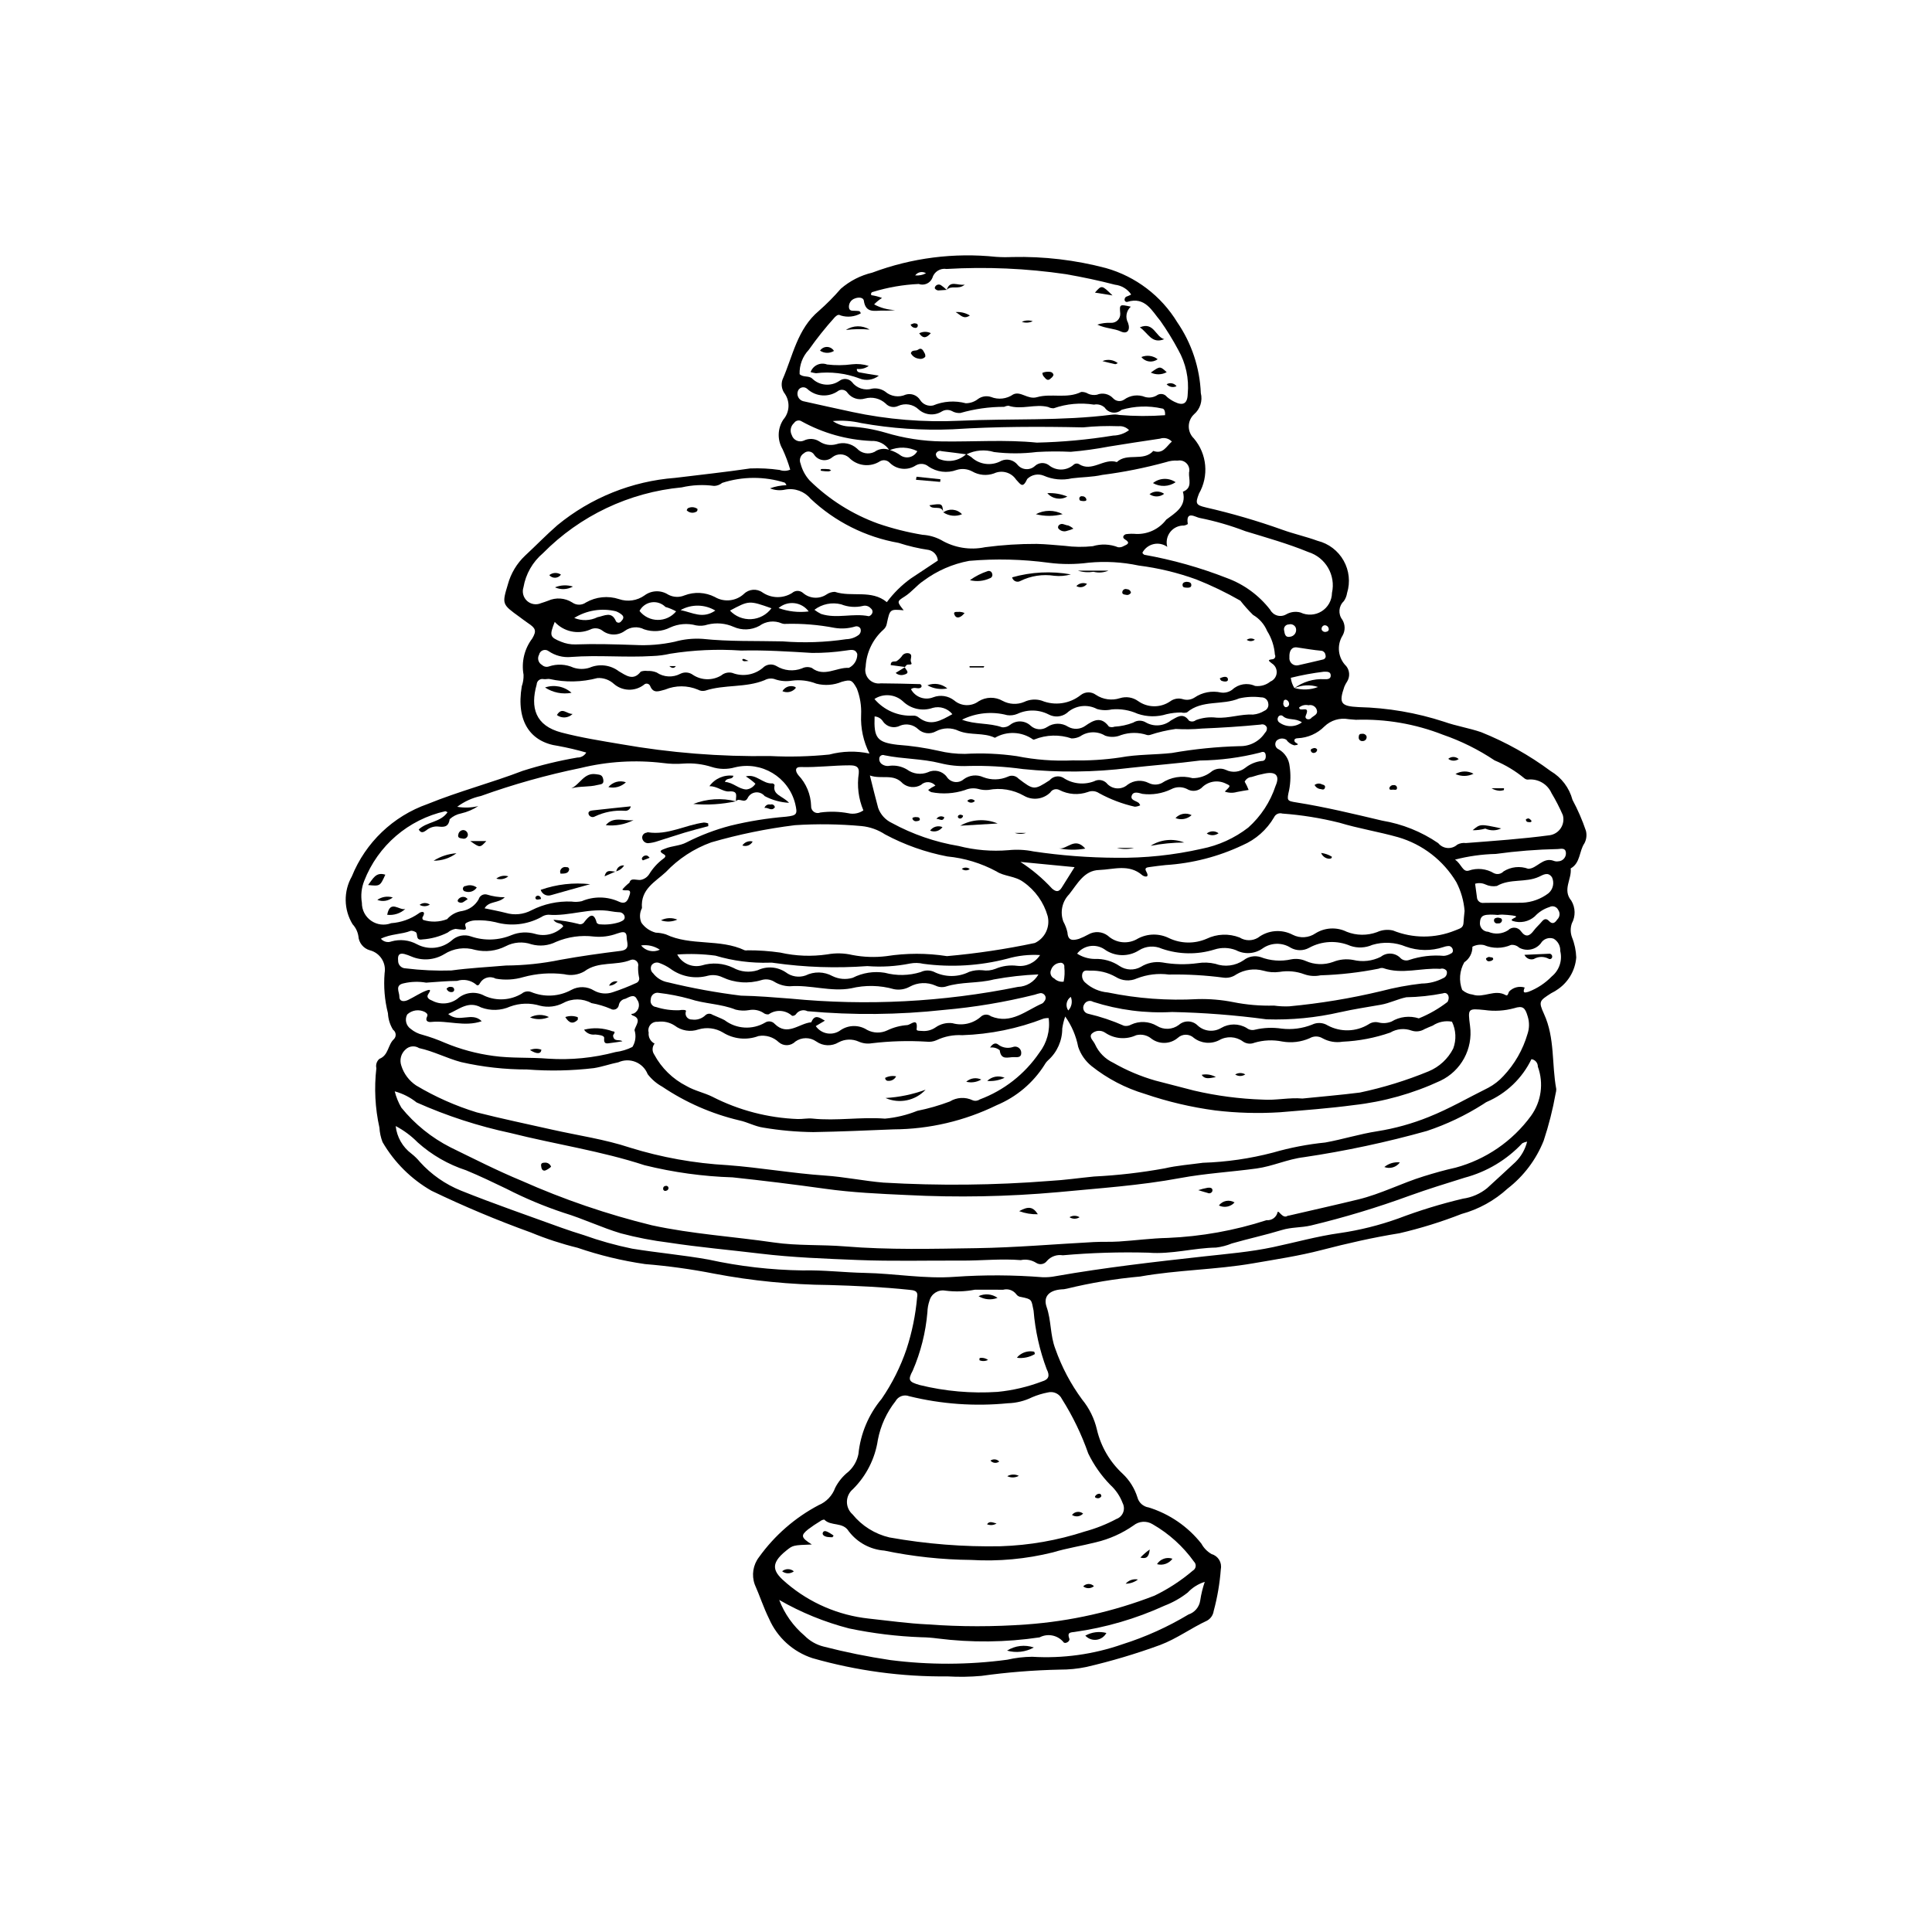 <?xml version="1.0" encoding="UTF-8"?>
<!-- Uploaded to: SVG Repo, www.svgrepo.com, Generator: SVG Repo Mixer Tools -->
<svg fill="#000000" width="800px" height="800px" version="1.1" viewBox="144 144 512 512" xmlns="http://www.w3.org/2000/svg">
 <g>
  <path d="m299.36 343.43c-2.453-0.707-4.941-1.293-7.449-1.754-7.297-0.977-11.211-6.469-9.633-15.801l-0.004 0.004c0.348-0.984 0.508-2.023 0.473-3.066-0.613-3.391 0.227-6.879 2.312-9.617 1.211-2.062 0.891-2.727-1.16-4.09-0.762-0.508-1.477-1.082-2.219-1.617-4.648-3.363-4.68-3.371-3.078-8.652h-0.004c0.797-2.902 2.375-5.527 4.562-7.59 2.875-2.66 5.578-5.473 8.551-8.062 8.871-7.293 19.773-11.676 31.223-12.547 6.625-0.812 13.27-1.52 19.871-2.496 2.609-0.105 5.223 0.027 7.805 0.398 0.91 0.336 1.918 0.309 2.809-0.078-0.539-1.863-1.223-3.684-2.035-5.445-1.434-2.438-1.352-5.477 0.211-7.832 1.656-1.918 1.828-4.703 0.418-6.809-0.832-1.062-1.078-2.473-0.652-3.754 2.769-6.312 3.914-13.438 9.66-18.25 2.066-1.82 4.004-3.777 5.805-5.859 2.391-2.07 5.242-3.531 8.316-4.258 10.461-3.922 21.688-5.356 32.797-4.191 1.445 0.102 2.891 0.117 4.332 0.047 8.371-0.195 16.723 0.789 24.816 2.93 7.898 2.234 14.66 7.379 18.922 14.395 3.793 5.539 5.949 12.031 6.223 18.742 0.516 2.051-0.176 4.223-1.785 5.598-0.891 0.824-1.402 1.98-1.41 3.195-0.012 1.211 0.477 2.375 1.352 3.219 3.492 4.098 4.035 9.949 1.355 14.617-1.02 2.609-0.852 3.039 1.809 3.66l0.004 0.004c6.879 1.574 13.66 3.551 20.309 5.926 3.066 1.109 6.281 1.809 9.34 2.934l-0.004-0.004c2.918 0.727 5.402 2.625 6.875 5.242s1.801 5.727 0.91 8.594c-0.117 0.777-0.414 1.52-0.871 2.16-1.371 1.289-1.539 3.402-0.395 4.894 0.789 1.273 0.824 2.875 0.09 4.184-1.629 2.609-1.223 6.004 0.98 8.148 0.91 1.172 0.996 2.781 0.223 4.043-0.293 0.438-0.543 0.898-0.746 1.383-1.531 4.398-0.918 5.176 3.75 5.41h-0.004c7.723 0.18 15.375 1.492 22.719 3.891 3.207 1.137 6.574 1.648 9.809 2.762 6.555 2.633 12.742 6.098 18.41 10.309 2.852 1.684 4.93 4.422 5.777 7.621 1.414 2.629 2.602 5.371 3.559 8.199 0.277 1.109 0.141 2.281-0.387 3.293-1.445 2.106-1.035 5.219-3.652 6.68 0.34 2.836-2.266 5.652 0.176 8.559 1.102 1.84 1.148 4.129 0.125 6.012-0.41 1.195-0.395 2.496 0.043 3.68 0.688 1.699 1.066 3.508 1.129 5.34-0.281 3.586-2.254 6.824-5.312 8.719-0.406 0.316-0.922 0.496-1.359 0.777-3.098 2-3.394 2.141-1.859 5.504 2.914 6.371 2.004 13.273 3.234 19.859l0.004 0.004c0.004 0.395-0.051 0.785-0.164 1.164-0.758 4.254-1.82 8.445-3.18 12.547-1.992 5-5.293 9.379-9.551 12.672-3.481 3.184-7.664 5.496-12.215 6.738-5.352 2.094-10.848 3.801-16.445 5.102-6.969 1.117-13.852 2.688-20.703 4.469-5.922 1.539-12.012 2.453-18.051 3.5-9.949 1.727-20.117 1.734-30.035 3.512l0.004-0.004c-6.516 0.586-12.98 1.66-19.336 3.207-0.508 0.129-1.027 0.195-1.551 0.199-3.106 0.25-4.812 1.855-3.832 4.672 1.266 3.637 0.914 7.488 2.309 11.09 1.684 4.793 4.07 9.309 7.082 13.398 1.914 2.332 3.262 5.074 3.941 8.012 1.051 4.488 3.426 8.555 6.812 11.676 1.816 1.715 3.164 3.867 3.914 6.25 0.367 1.418 1.547 2.481 3 2.691 5.516 1.719 10.383 5.062 13.961 9.598 0.629 1.16 1.57 2.117 2.715 2.766 1.719 0.488 2.773 2.211 2.43 3.965-0.277 3.762-0.91 7.492-1.898 11.133-0.156 1.074-0.809 2.012-1.758 2.535-4.238 1.965-7.984 4.777-12.441 6.453-6.394 2.34-12.926 4.285-19.555 5.824-2.309 0.48-4.656 0.711-7.012 0.699-6.953 0.145-13.895 0.699-20.785 1.66-2.988 0.266-5.992 0.312-8.988 0.137-12.09 0.125-24.137-1.504-35.762-4.828-5.172-1.68-9.375-5.5-11.539-10.488-1.461-2.941-2.453-6.07-3.785-9.059h0.004c-0.883-2.441-0.453-5.168 1.129-7.227 4.129-5.754 9.535-10.469 15.793-13.773 2.051-0.852 3.648-2.527 4.402-4.613 0.84-1.645 2.023-3.086 3.473-4.227 1.379-1.238 2.324-2.891 2.684-4.707 0.539-5.391 2.684-10.492 6.156-14.645 2.789-4.07 5.008-8.504 6.594-13.176 1.457-4.457 2.398-9.07 2.805-13.746 0.352-1.789-0.906-1.84-2.141-1.969-7.047-0.738-14.125-1.062-21.203-1.266-10.223-0.098-20.418-1.105-30.461-3.012-6.039-1.188-12.141-2.031-18.277-2.531-6.094-0.883-12.098-2.332-17.922-4.328-4.203-1.031-8.316-2.379-12.312-4.031-8.98-3.242-17.789-6.941-26.395-11.082-5.383-3.086-9.852-7.535-12.965-12.898-0.469-1.227-0.746-2.519-0.82-3.828-1.148-5.168-1.422-10.488-0.812-15.746-0.215-0.914 0.098-1.871 0.809-2.481 2.465-0.949 2.207-3.762 3.863-5.242v-0.004c0.328-0.344 0.488-0.812 0.441-1.281-0.047-0.473-0.297-0.902-0.684-1.176-0.82-1.32-1.289-2.828-1.359-4.379-0.883-3.477-1.18-7.078-0.883-10.652 0.469-2.723-1.234-5.352-3.91-6.035-1.715-0.48-2.934-1.992-3.043-3.769-0.191-1.172-0.727-2.266-1.535-3.137-2.363-3.871-2.438-8.719-0.199-12.66 3.621-8.988 10.934-15.984 20.078-19.195 8.27-3.367 16.895-5.606 25.211-8.797 4.75-1.508 9.594-2.684 14.504-3.523 0.957 0.016 1.848-0.484 2.328-1.312zm187.65-17.113c2.066 0.609 4.277 0.52 6.285-0.258-2.074-0.695-4.34-0.566-6.324 0.355 2.297-1.723 5.121-2.578 7.984-2.422 0.797 0.031 1.742 0.02 1.703-1.035-0.043-1.066-1.074-0.93-1.812-0.949-2.953 0.359-5.883 0.898-8.77 1.617 0.109 0.953 0.43 1.875 0.934 2.691zm-107.28-63.082c1.102 0.32 2.137 0.84 3.055 1.535 0.727 0.438 1.602 0.559 2.418 0.328 0.816-0.23 1.5-0.789 1.891-1.543-2.316-1.145-5.016-1.23-7.398-0.23-1.039-1.652-2.898-2.602-4.848-2.473-6.438-0.289-12.719-2.055-18.363-5.164-0.32-0.227-0.723-0.312-1.109-0.234-0.387 0.074-0.723 0.309-0.934 0.641-0.922 0.801-1.176 2.133-0.609 3.215 0.199 0.637 0.656 1.16 1.266 1.438 0.605 0.277 1.301 0.285 1.914 0.023 1.316-0.668 2.891-0.586 4.129 0.215 1.309 0.891 2.938 1.16 4.465 0.742 1.906-0.648 4.016-0.215 5.508 1.141 1.172 1.293 3.062 1.656 4.633 0.887 1.148-0.844 2.656-1.043 3.984-0.52zm20.328 1.113 0.004-0.004c0.465 0.23 0.914 0.496 1.34 0.789 2.164 2.043 5.41 2.434 7.996 0.965 1.516-0.648 3.281-0.195 4.293 1.109 0.555 0.664 1.363 1.07 2.227 1.121 0.867 0.055 1.715-0.25 2.352-0.84 1-0.93 2.512-1.035 3.633-0.254 1.879 1.59 4.629 1.598 6.516 0.016 0.375-0.402 0.969-0.52 1.465-0.285 3.5 2.289 6.664-1.664 10.086-0.508 2.734-2.586 7.039-0.027 9.668-2.957 2.602 0.934 3.434-1.199 4.918-2.481-0.805-0.852-2.035-1.152-3.144-0.77-4.531 0.645-9.047 1.387-13.57 2.098h0.004c-3.336 0.637-6.703 1.102-10.09 1.387-2.992-0.145-5.992-0.129-8.98 0.047-3.762 0.473-7.566 0.477-11.328 0.016-2.43-0.738-5.047-0.52-7.32 0.609-2.191-0.285-4.379-0.598-6.574-0.836-0.309-0.121-0.648-0.105-0.945 0.039-0.293 0.148-0.512 0.414-0.598 0.73 0.027 0.672 0.496 1.242 1.148 1.402 2.383 0.871 5.051 0.332 6.906-1.398zm26.23 149.04 0.004-0.004c-0.367 1.039-0.629 2.106-0.785 3.191 0.008 3.191-1.34 6.238-3.711 8.371-0.391 0.359-0.719 0.773-0.977 1.234-3.023 4.789-7.453 8.527-12.684 10.707-8.516 4.168-17.859 6.359-27.34 6.406-7.086 0.285-14.176 0.602-21.258 0.723h-0.004c-4.441-0.051-8.875-0.445-13.258-1.188-2.176-0.309-4.219-1.48-6.387-1.926-7.281-1.723-14.195-4.75-20.398-8.93-1.5-0.824-2.809-1.949-3.852-3.305-0.574-1.473-1.734-2.644-3.199-3.242-1.469-0.598-3.117-0.562-4.559 0.09-2.188 0.43-4.269 1.195-6.5 1.547-5.863 0.695-11.781 0.816-17.672 0.359-5.894 0.008-11.773-0.648-17.52-1.957-3.809-1.02-7.285-2.875-11.129-3.711-1.125-0.719-2.594-0.574-3.559 0.344-1.23 1.074-1.684 2.781-1.145 4.32 0.668 2.141 2.051 3.988 3.918 5.234 5.059 3.023 10.461 5.422 16.09 7.144 6.586 1.676 13.25 3.059 19.883 4.555 6.906 1.555 13.996 2.562 20.684 4.773v0.004c8.402 2.606 17.094 4.164 25.875 4.648 8.637 0.645 17.152 2.168 25.781 2.754 5.215 0.352 10.375 1.441 15.59 1.879l0.004-0.004c14.66 0.855 29.363 0.707 44.004-0.449 3.922-0.211 7.828-0.789 11.742-1.168h0.004c6.277-0.309 12.531-1.031 18.719-2.16 3.305-0.766 6.734-1.008 10.105-1.477v-0.004c6.277-0.199 12.516-1.105 18.594-2.695 4.531-1.309 9.172-2.207 13.863-2.676 4.644-0.84 9.133-2.269 13.812-2.988h0.004c4.66-0.742 9.219-2.012 13.594-3.781 5.484-2.184 10.555-5.148 15.816-7.754 1.5-0.801 2.848-1.852 3.992-3.106 2.981-3.156 5.168-6.981 6.379-11.148 0.5-1.484 0.523-3.09 0.062-4.59-0.691-2.406-1.312-2.953-3.606-2.227h-0.004c-2.535 0.695-5.188 0.859-7.789 0.484-4.496-0.438-4.496-0.461-3.891 4.262 0.809 6.023-2.371 11.879-7.863 14.484-7.254 3.379-15.008 5.559-22.957 6.449-6.492 0.867-13.023 1.348-19.551 1.898-5.731 0.363-11.48 0.199-17.18-0.484-6.332-0.848-12.562-2.312-18.605-4.375-5.152-1.531-9.965-4.043-14.168-7.391-1.637-1.324-2.859-3.086-3.527-5.078-0.555-2.898-1.73-5.644-3.441-8.051zm-177.68 19.832c0.379 1.512 0.965 2.965 1.75 4.312 3.562 4.391 8.008 7.981 13.051 10.539 6.231 3.043 12.418 6.199 18.848 8.855 11.125 4.949 22.672 8.895 34.5 11.789 10.68 2.324 21.547 2.977 32.305 4.551 6.238 0.914 12.598 0.527 18.855 1.039 11.652 0.953 23.297 0.648 34.934 0.469 10.348-0.16 20.68-1.07 31.02-1.617 2.223-0.117 4.461 0 6.68-0.145 4.309-0.273 8.605-0.863 12.914-0.953h0.008c8.898-0.375 17.703-1.957 26.176-4.703 1.348 0.137 2.586-0.738 2.91-2.051 0.176-0.926 1.324 1.875 2.703 0.879 0.125-0.039 0.258-0.059 0.387-0.059 6.106-1.414 12.227-2.785 18.316-4.266 5.996-1.457 11.5-4.332 17.383-6.144 2.762-0.852 5.512-1.645 8.344-2.266v0.004c8.055-2.164 15.129-7.016 20.047-13.75 2.723-3.777 3.402-8.66 1.805-13.031 0.016-0.996-0.711-1.848-1.695-1.984-2.457 5.086-6.668 9.113-11.859 11.336-0.355 0.156-0.652 0.445-1 0.629-4.648 2.953-9.637 5.324-14.863 7.062-10.699 2.996-21.578 5.316-32.566 6.949-4.344 0.516-8.297 2.418-12.566 2.996-6.742 0.918-13.574 1.297-20.25 2.539-10.711 1.996-21.543 2.695-32.348 3.734-13.344 1.199-26.754 1.453-40.129 0.758-7.207-0.328-14.406-0.652-21.57-1.656-8.18-1.145-16.383-2.156-24.602-3.031v0.004c-7.848-0.246-15.648-1.324-23.273-3.211-11.602-3.801-23.711-5.555-35.52-8.535-8.559-1.824-16.902-4.539-24.895-8.102-1.711-1.367-3.684-2.367-5.797-2.941zm136.81-106.57c1.141 2.113 3.691 3.031 5.914 2.129 1.879-0.711 3.992-0.383 5.566 0.859 1.844 1.562 4.516 1.648 6.453 0.207 1.945-1.199 4.391-1.242 6.371-0.105 1.758 0.945 3.848 1.051 5.691 0.281 1.441-0.695 3.09-0.82 4.621-0.355 3.465 1.43 7.43 0.867 10.363-1.465 1.168-0.926 2.812-0.957 4.016-0.074 1.883 1.262 4.238 1.59 6.394 0.891 1.629-0.512 3.402-0.23 4.789 0.762 2.539 1.82 5.945 1.855 8.52 0.082 0.973-0.719 2.227-0.93 3.383-0.566 1.023 0.309 2.133 0.156 3.035-0.418 2.062-1.414 4.621-1.902 7.059-1.348 1.055 0.148 2.121-0.125 2.973-0.762 1.629-1.523 4.012-1.914 6.039-0.988 1.453 0.184 2.918-0.234 4.055-1.16 0.941-0.387 1.59-1.27 1.672-2.285 0.086-1.016-0.406-1.992-1.273-2.527-0.984-0.766-1.184-0.949 0.223-1.109h0.004c0.262-0.043 0.484-0.211 0.602-0.449 0.113-0.242 0.105-0.523-0.027-0.754-0.16-2.227-0.863-4.379-2.051-6.269-0.75-1.797-2.066-3.301-3.746-4.277-1.199-1.184-2.32-2.441-3.356-3.769-3.758-2.156-7.664-4.043-11.695-5.637-4.934-1.785-10.055-3.019-15.262-3.676-4.359-0.926-8.836-1.176-13.273-0.75-3.484 0.461-7.019 0.469-10.508 0.02-7.004-0.945-14.09-1.117-21.129-0.508-4.394 0.812-8.547 2.629-12.129 5.301-1.734 1.145-3.117 2.992-4.992 4.164-2.07 1.301-2.039 1.348-0.234 3.633-3.672-0.32-3.648-0.316-4.477 3.555h0.004c-0.109 0.625-0.434 1.188-0.914 1.598-2.812 2.516-4.5 6.047-4.695 9.812-0.285 1.16 0.023 2.383 0.824 3.266 0.805 0.883 1.992 1.309 3.172 1.133 3.41 0.023 6.82 0.102 10.227 0.199v-0.004c0.199-0.02 0.395 0.07 0.504 0.238 0.113 0.164 0.125 0.379 0.031 0.555-0.746 0.809-1.785-0.285-2.742 0.574zm9.543 70.734c7.828-0.691 15.602-1.855 23.289-3.484 2.68-1.27 4.098-4.246 3.394-7.129-1.035-3.652-3.301-6.836-6.414-9.012-2.238-1.664-5.129-1.477-7.16-2.832h-0.004c-4.031-2.176-8.461-3.523-13.023-3.961-5.769-1.109-11.34-3.082-16.52-5.859-1.859-1.219-3.984-1.973-6.195-2.191-5.867-0.535-11.766-0.617-17.645-0.238-7.508 0.926-14.93 2.449-22.195 4.555-4.578 1.648-8.703 4.352-12.051 7.887-2.758 2.566-6.75 4.519-6.309 9.531-0.637 1.199-0.695 2.625-0.152 3.871 0.914 1.301 2.258 2.234 3.793 2.637 0.91 0.031 1.812 0.184 2.684 0.453 6.629 3.156 14.305 1.086 20.926 4.231v-0.004c0.258 0.055 0.523 0.055 0.781 0 2.879-0.012 5.754 0.191 8.605 0.602 4.086 0.93 8.312 1.094 12.457 0.484 2.203-0.41 4.465-0.355 6.644 0.152 2.969 0.574 6.008 0.68 9.008 0.316 5.332-0.836 10.758-0.84 16.086-0.008zm-86.035-17.656c0.57-0.672 1.203-1.281 1.898-1.82 0.316-1.449 1.977-0.547 3.016-0.734v-0.004c0.902-0.18 1.695-0.719 2.195-1.492 0.957-1.574 2.203-2.949 3.676-4.055 0.488-0.297 0.938-0.824 0.277-1.188-1.75-0.961-0.586-1.184 0.305-1.551 1.816-0.75 3.84-0.691 5.637-1.641 3.723-1.898 7.641-3.387 11.684-4.441 4.828-1.176 9.742-1.969 14.695-2.371 2.981-0.332 3.062-0.703 2.422-3.465-1.777-7.051-8.914-11.344-15.973-9.609-2.027 0.578-4.18 0.539-6.184-0.117-2.379-0.754-4.879-1.055-7.371-0.887-1.832 0.152-3.676 0.102-5.496-0.148-7.293-0.871-14.684-0.426-21.816 1.32-8.98 1.836-17.816 4.316-26.441 7.418-2.277 0.488-4.422 1.465-6.285 2.863 1.852 0.32 3.75 0.258 5.578-0.18-1.387 0.914-2.922 1.57-4.539 1.938-1.137 0.219-2.188 0.75-3.035 1.535-0.336 2.383-1.863 2.051-3.336 1.918h0.004c-1.051-0.008-2.07 0.359-2.875 1.035-0.586 0.375-1.324 0.984-1.996-0.234 2.137-2.074 5.773-1.855 7.633-4.562l-0.004-0.004c-0.172-0.125-0.363-0.219-0.57-0.277-9.805 2.184-17.875 9.117-21.512 18.48-0.727 1.844-0.938 3.848-0.609 5.801-0.02 1.895 0.898 3.672 2.453 4.75 1.555 1.082 3.543 1.324 5.309 0.645 2.609-0.184 5.121-1.074 7.269-2.57 0.559-0.535 2.176-0.863 1.023 1.027-0.055 0.238 0.012 0.492 0.18 0.672 2.078 0.664 4.324 0.594 6.356-0.199 1.039-1.195 2.477-1.965 4.047-2.168 1.816-0.34 3.391-1.465 4.301-3.078 0.25-0.93 1.195-1.5 2.137-1.289 1.551 0.492 3.164 0.738 4.793 0.734-1.691 1.684-4.176 0.91-5.352 2.926 2.012 0.43 3.82 0.75 5.59 1.211 2.281 0.676 4.734 0.43 6.832-0.688 3.285-1.668 6.941-2.465 10.621-2.309 0.906 0.137 1.824 0.102 2.715-0.102 3.188-1.352 6.797-1.293 9.938 0.164 1.906 0.836 2.348-0.656 2.734-1.801 0.68-2.019-1.383-0.812-1.922-1.453zm46.984-136.57c0.98 0.922 2.441 0.32 3.332 1.168 1.953 1.902 4.981 2.152 7.219 0.602 1-0.758 2.41-0.645 3.273 0.266 1.25 1.691 3.43 2.406 5.441 1.789 1.188-0.18 2.398 0.098 3.391 0.777 1.504 1.324 3.644 1.645 5.469 0.816 1.449-0.434 3.008 0.152 3.812 1.434 0.73 1.156 2.106 1.734 3.441 1.441 2.742-1.145 5.781-1.348 8.652-0.586 1.191 0 2.352-0.406 3.281-1.152 0.984-0.695 2.238-0.887 3.387-0.52 1.953 0.793 4.176 0.539 5.902-0.668 2.016-0.977 3.828 1.445 6.312 0.73 3.746-1.082 7.934 0.492 11.715-1.387h0.004c0.645-0.027 1.285 0.137 1.832 0.477 0.727 0.328 1.535 0.418 2.312 0.266 1.5-0.625 3.227-0.242 4.32 0.957 0.762 0.816 2 0.953 2.922 0.324 1.609-1.168 3.703-1.426 5.547-0.68 1.02 0.277 2.113 0.137 3.031-0.391 0.41-0.32 0.934-0.461 1.449-0.395 0.512 0.066 0.98 0.336 1.297 0.75 0.594 0.516 1.254 0.949 1.965 1.293 2.285 1.156 3.484 0.527 3.539-2.051h0.004c0.383-4.074-0.5-8.164-2.527-11.719-1.418-2.652-3-5.219-4.734-7.68-2.207-2.621-4.016-6.481-8.719-5.027v0.004c-0.191 0.055-0.398 0.008-0.551-0.125-0.152-0.133-0.227-0.332-0.195-0.531 0.016-0.398 0.301-0.734 0.691-0.809 0.363-0.137 0.715-0.297 1.062-0.473-0.98-1.457-2.551-2.406-4.297-2.602-4.289-1.117-8.613-2.023-13-2.793-10.469-1.539-21.07-2-31.637-1.383-1.688-0.285-3.316 0.75-3.777 2.398-0.594 1.402-2.18 2.098-3.613 1.578-4.113 0.188-8.188 0.895-12.125 2.102-0.195 0.02-0.367 0.141-0.449 0.32-0.086 0.18-0.07 0.387 0.039 0.551 0.965 0.137 1.91 0.383 2.82 0.734-0.766 0.477-1.469 1.051-2.094 1.699 1.707 0.934 3.609 1.445 5.555 1.504-1.047 0.137-2.102 0.188-3.156 0.145-2.098-0.062-4.629 0.879-5.125-2.621-0.137-0.953-1.52-0.949-2.383-0.59-1.043 0.34-1.695 1.379-1.555 2.465 0.172 1.055 1.219 0.711 1.953 0.816 0.434 0.062 1.008-0.129 1.168 0.672-1.602 0.898-3.504 1.105-5.262 0.57-0.715-0.391-1.012-0.082-1.586 0.41-2.484 2.75-4.797 5.644-6.926 8.676-1.641 1.734-2.516 4.059-2.43 6.445zm176.22 142.24c-0.211-2.66-0.953-5.25-2.18-7.617-3.461-5.789-8.988-10.047-15.461-11.922-5.168-1.457-10.465-2.293-15.598-3.852l-0.004 0.004c-4.938-1.23-9.969-2.039-15.047-2.41-0.879-0.27-1.824 0.156-2.203 0.996-1.926 3.301-4.859 5.898-8.375 7.406-6.391 3.019-13.293 4.797-20.348 5.242-1.434 0.137-2.859 0.336-4.285 0.531-0.641 0.09-1.422 0.188-0.875 1.145 1.09 1.914-0.613 1.383-1.055 1-3.519-3.055-7.609-1.492-11.418-1.367-4.016 0.133-5.742 3.684-7.938 6.43l-0.004 0.008c-1.871 1.91-2.469 4.731-1.535 7.238 0.5 0.906 0.867 1.883 1.086 2.894 0.137 2.316 1.539 2.098 3.012 1.691 0.852-0.32 1.68-0.707 2.477-1.148 1.637-0.969 3.699-0.848 5.215 0.305 2.191 2.016 5.461 2.32 7.984 0.742 2.578-1.363 5.656-1.395 8.262-0.086 3.129 1.473 6.738 1.531 9.914 0.156 2.746-1.324 5.918-1.445 8.758-0.34 1.48 0.938 3.363 0.957 4.863 0.055 2.664-2.031 6.262-2.332 9.227-0.77 1.926 0.98 4.231 0.832 6.016-0.391 2.504-1.562 5.637-1.719 8.285-0.41 2.57 1.016 5.43 1.047 8.023 0.09 1.316-0.605 2.801-0.762 4.219-0.438 5.254 2.137 11.133 2.144 16.395 0.023 1.344-0.574 2.273-0.617 2.32-2.199 0.023-0.785 0.137-1.566 0.27-3.008zm-139.59-92.848c-0.098-1.363-1.078-2.504-2.41-2.809-2.715-0.398-5.391-1.027-8-1.875-8.754-1.539-16.863-5.613-23.328-11.715-1.625-1.941-4.164-2.863-6.656-2.414-1.363 0.32-2.793 0.207-4.086-0.324 1.398-0.508 2.867-0.789 4.356-0.836-0.09-0.258-0.242-0.488-0.445-0.672-5.398-1.703-11.195-1.68-16.582 0.062-0.605 0.5-1.359 0.785-2.141 0.805-2.859-0.395-5.766-0.262-8.578 0.387-13.934 1.316-26.961 7.496-36.793 17.457-2.723 2.305-4.547 5.496-5.152 9.012-0.426 1.289-0.051 2.707 0.953 3.621 1.004 0.91 2.453 1.145 3.695 0.594 0.633-0.164 1.238-0.434 1.863-0.637 2.07-0.938 4.473-0.77 6.394 0.445 1.094 0.793 2.574 0.793 3.668 0 2.664-1.516 5.84-1.836 8.75-0.879 2.281 0.785 4.801 0.418 6.762-0.984 1.836-1.371 4.328-1.457 6.254-0.215 1.336 0.723 2.926 0.801 4.324 0.215 2.613-1.008 5.531-0.859 8.027 0.406 2.465 1.469 5.602 1.148 7.715-0.789 1.336-1.324 3.426-1.492 4.953-0.395 2.352 1.594 5.426 1.645 7.832 0.137 0.828-0.742 2.078-0.738 2.906 0 1.742 1.516 4.289 1.68 6.211 0.395 0.652-0.449 1.418-0.691 2.207-0.699 4.523 1.496 9.684-0.676 13.785 2.731 1.773-2.394 3.91-4.504 6.324-6.25 2.375-1.594 4.766-3.164 7.191-4.773zm16.715 261.22v-0.004c7.555-0.246 15.039-1.562 22.227-3.902 2.91-0.793 5.727-1.906 8.391-3.324 0.812-0.293 1.457-0.922 1.773-1.727 0.312-0.805 0.266-1.703-0.129-2.473-0.695-1.852-1.824-3.512-3.285-4.844-2.379-2.441-4.348-5.246-5.836-8.312-1.77-5.059-4.109-9.898-6.969-14.426-0.676-1.414-2.262-2.144-3.773-1.738-1.41 0.27-2.789 0.691-4.113 1.254-2.004 0.992-4.203 1.539-6.441 1.598-8.762 0.871-17.609 0.238-26.16-1.867-1.371-0.531-2.926 0.039-3.629 1.332-2.352 2.988-3.953 6.496-4.668 10.23-0.734 4.949-3.047 9.531-6.598 13.059-0.992 0.82-1.578 2.035-1.602 3.32-0.02 1.289 0.523 2.523 1.492 3.375 2.492 3.059 5.926 5.207 9.766 6.109 9.75 1.746 19.652 2.531 29.555 2.336zm-50.113-0.469c-5.027 0.188-5.012 0.207-6.781 1.625-4.547 3.641-3.422 5.707 0.168 8.699 6.137 5.203 13.691 8.449 21.691 9.312 5.191 0.551 10.352 1.297 15.602 1.539 8.734 0.648 17.508 0.652 26.242 0.012 11.617-0.844 23.043-3.414 33.898-7.629 3.652-1.77 7.062-3.996 10.148-6.629 0.41-0.23 0.691-0.641 0.754-1.105 0.062-0.469-0.098-0.938-0.438-1.266-2.898-4.055-6.637-7.434-10.957-9.918-1.586-0.984-3.621-0.855-5.074 0.316-3.016 2.106-6.402 3.617-9.977 4.461-3.789 0.965-7.703 1.555-11.41 2.68-7.086 1.758-14.395 2.434-21.68 1.996-7.719-0.07-15.41-0.898-22.965-2.473-3.723-0.277-7.152-2.133-9.418-5.098-1.57-2.602-4.731-1.27-6.504-3.117v-0.004c-0.371 0.027-0.73 0.16-1.023 0.391-1.125 0.672-2.211 1.406-3.258 2.195-2.008 1.617-1.906 2.18 0.98 4.008zm62.77-139.5c-0.426-0.023-0.855 0.012-1.27 0.109-6.906 2.68-14.219 4.176-21.625 4.422-2.352-0.141-4.707 0.316-6.832 1.332-0.844 0.371-1.773 0.504-2.688 0.383-4.816-0.293-9.648-0.152-14.438 0.422-1.18 0.199-2.391 0.047-3.484-0.434-1.707-0.773-3.68-0.703-5.328 0.188-1.84 1.109-4.164 1.023-5.918-0.223-1.672-1.18-3.914-1.168-5.574 0.035-1.188 1.199-3.106 1.266-4.375 0.152-1.434-1.367-3.43-1.973-5.379-1.625-3.121 1.168-6.606 0.816-9.43-0.953-1.941-1.16-4.281-1.449-6.449-0.805-2.152 0.75-4.539 0.359-6.344-1.035-1.332-0.859-2.926-1.211-4.496-0.984-0.734-0.066-1.461 0.23-1.934 0.801-0.473 0.57-0.637 1.336-0.438 2.047-0.152 1.207 0.477 2.383 1.566 2.926-0.668 0.84-0.707 2.016-0.098 2.898 1.93 3.586 4.91 6.5 8.543 8.344 2.184 1.273 4.656 1.75 6.891 2.852v0.004c7.012 3.586 14.723 5.598 22.59 5.894 1.305 0.035 2.633-0.254 3.922-0.121 6.406 0.672 12.801-0.484 19.207 0.016h0.004c2.941-0.27 5.828-0.965 8.57-2.07 2.934-0.59 5.816-1.418 8.621-2.477 1.82-1.125 4.09-1.246 6.023-0.328 0.617 0.254 1.32 0.18 1.871-0.203 6.422-2.387 11.941-6.707 15.801-12.371 2.027-2.606 2.926-5.922 2.488-9.195zm23.203-128.3h-0.004c3.113 0.105 6.078-1.309 7.953-3.793 2.281-1.734 5.492-3.445 4.418-7.402 2.644-1 1.496-3.324 1.629-5.078v-0.004c0.215-0.855-0.023-1.758-0.629-2.398-0.605-0.641-1.492-0.93-2.359-0.762-1.051-0.07-2.102 0.066-3.098 0.398-5.559 1.527-11.215 2.66-16.93 3.391-2.695 0.605-5.394 0.562-8.031 0.906-2.512 0.582-5.144 0.328-7.5-0.719-1.488-0.59-3.184-0.246-4.328 0.875-1.164 2.508-1.652 1.621-2.945 0.199l-0.004-0.004c-1.277-1.934-3.785-2.633-5.883-1.645-1.895 0.668-3.988 0.477-5.731-0.523-1.273-0.691-2.769-0.84-4.148-0.406-2.504 0.934-5.305 0.582-7.496-0.941-0.949-0.777-2.281-0.879-3.336-0.254-2.172 1.426-5.043 1.141-6.887-0.688-0.648-0.715-1.703-0.895-2.555-0.441-2.629 1.719-6.113 1.312-8.281-0.961-1.242-1.082-3.082-1.125-4.375-0.098-0.703 0.613-1.637 0.891-2.559 0.77-0.926-0.125-1.75-0.637-2.269-1.414-0.273-0.457-0.738-0.77-1.27-0.844-0.527-0.078-1.062 0.09-1.453 0.457-0.941 0.559-1.32 1.73-0.883 2.734 0.426 1.66 1.25 3.195 2.398 4.469 5.156 5.066 11.344 8.969 18.145 11.43 3.844 1.316 7.789 2.312 11.793 2.973 1.707 0.102 3.371 0.566 4.879 1.363 3.519 2.078 7.688 2.762 11.688 1.922 4.535-0.602 9.105-0.895 13.684-0.875 2.438 0.051 4.941 0.324 7.41 0.512 2.465 0.328 4.965 0.359 7.438 0.094 2.207-0.664 4.574-0.566 6.715 0.281 0.523 0.07 1.055-0.047 1.504-0.328 0.891-0.395 1.891-0.801 0.316-1.75-0.938-0.566-0.254-1.266 0.285-1.395v0.004c0.895-0.121 1.801-0.137 2.695-0.055zm58.215 49.25c-0.652-0.055-1.309-0.09-1.961-0.164l0.004-0.004c-2.32-0.426-4.699 0.293-6.394 1.934-1.867 1.883-4.375 2.996-7.027 3.117-0.453 0.004-1.172 0.164-0.848 0.906 0.184 0.422 1.871 0.773-0.105 0.98h-0.004c-0.863-0.227-1.613-0.758-2.117-1.492-0.82-0.5-1.871-0.395-2.578 0.254-0.305 0.363-0.41 0.852-0.293 1.312 0.121 0.457 0.453 0.832 0.895 1.004 1.617 0.938 2.684 2.598 2.859 4.457 0.316 2.082 0.273 4.203-0.121 6.273-0.652 2.867-0.625 2.918 1.973 3.332 7.648 1.215 15.168 3.043 22.691 4.82 5.324 0.883 10.391 2.918 14.844 5.965 0.602 0.742 1.484 1.207 2.441 1.281 0.957 0.074 1.898-0.25 2.609-0.895 0.695-0.375 1.492-0.52 2.277-0.414 7.438-0.582 14.883-1.086 22.281-2.082 1.191-0.195 2.246-0.887 2.894-1.906 0.652-1.02 0.84-2.266 0.512-3.43-0.875-2.008-1.879-3.957-3.004-5.832-1.047-2.34-3.445-3.777-6.004-3.594-0.387 0.078-0.789-0.016-1.105-0.254-2.402-1.992-5.086-3.613-7.969-4.809-4.254-2.844-8.852-5.133-13.688-6.801-7.336-2.875-15.184-4.223-23.062-3.961zm-57.164 22.66c-0.449 0.227-0.941 0.352-1.441 0.371-3.293-0.742-6.465-1.945-9.426-3.566-0.871-0.602-1.988-0.73-2.973-0.336-2.496 0.883-5.246 0.688-7.598-0.535-0.852-0.441-1.906-0.148-2.402 0.68-1.867 1.816-4.719 2.168-6.969 0.855-2.852-1.621-6.191-2.172-9.41-1.543-0.922 0.082-1.848-0.008-2.734-0.27-1.16-0.281-2.383-0.172-3.481 0.305-2.871 0.945-5.934 1.141-8.898 0.562-0.332-0.125-0.625-0.328-0.859-0.594 0.598-0.449 1.242-0.836 1.922-1.152-0.477-0.551-1.156-0.879-1.883-0.914-0.727-0.031-1.434 0.238-1.957 0.746-1.531 0.879-3.445 0.719-4.812-0.398-2.527-2.742-5.551-1.008-8.715-2.109 0.828 3.269 1.465 5.961 2.199 8.621v-0.004c0.629 1.746 1.93 3.172 3.613 3.961 5.519 3.012 11.504 5.074 17.707 6.106 4.309 1.102 8.77 1.48 13.203 1.109 2.223-0.227 4.469-0.117 6.66 0.336 7.262 1.078 14.59 1.641 21.934 1.676 7.59 0.098 15.164-0.699 22.57-2.371 4.512-0.891 8.754-2.82 12.391-5.637 3.336-2.984 5.832-6.793 7.231-11.043 1.234-2.781 0.004-3.879-2.922-3.258l0.004-0.004c-1.156 0.223-2.297 0.523-3.41 0.898-0.801 0.051-1.508 0.531-1.859 1.25 0.41 0.699 0.762 1.434 1.051 2.191-1.027 0.176-2.07 0.316-3.094 0.539v-0.004c-1.059 0.312-2.188 0.277-3.223-0.102 1.59-1.566 1.562-1.504 0.434-2.035h-0.004c-2.023-1.082-4.508-0.801-6.234 0.711-1.082 1.23-2.898 1.492-4.281 0.609-1.316-0.629-2.856-0.594-4.141 0.102-2.363 1.133-5.008 1.559-7.609 1.223-0.969-0.262-2.359-0.766-2.812 0.402-0.5 1.293 1.156 1.395 1.867 2.019 0.141 0.188 0.262 0.391 0.363 0.602zm-71.746-13.715c-1.613-3.176-2.379-6.719-2.215-10.281 0.109-2.363-0.273-4.723-1.125-6.93-1.242-2.273-1.594-2.477-4.004-1.801-2.133 0.895-4.5 1.066-6.738 0.492-2.059-0.812-4.293-1.086-6.492-0.793-1.43 0.238-2.898 0.129-4.281-0.316-0.953-0.391-2.027-0.324-2.926 0.176-5.023 2.07-10.617 1.102-15.746 2.785-0.648 0.16-1.332 0.07-1.914-0.258-2.789-1.176-5.934-1.184-8.73-0.02-1.406 0.301-3.07 1.277-3.961-0.98-0.137-0.312-0.422-0.535-0.758-0.59-0.34-0.059-0.68 0.062-0.91 0.312-2.379 1.812-5.699 1.699-7.953-0.27-1.176-1.074-2.738-1.629-4.332-1.535-4.141 1.105-8.484 1.195-12.668 0.258-0.504-0.09-1.059 0.109-1.566 0.031h0.004c-0.445-0.109-0.922-0.016-1.285 0.262-0.367 0.277-0.586 0.707-0.598 1.168-1.727 6.113-0.371 10.902 6.578 12.719 5.172 1.352 10.484 2.195 15.766 3.086h-0.004c13.051 2.297 26.285 3.348 39.531 3.144 5.231 0.262 10.473 0.129 15.68-0.395 3.481-0.926 7.129-1.016 10.648-0.266zm114.75 91.422c5.07-0.52 10.152-0.941 15.211-1.582h-0.004c6.242-1.32 12.352-3.207 18.25-5.637 2.809-1.176 5.106-3.309 6.488-6.019 0.871-2.316 0.754-4.894-0.328-7.125-1.773-0.332-3.606 0.043-5.102 1.043-0.734 0.277-1.445 0.602-2.16 0.922-1.027 0.629-2.277 0.777-3.426 0.402-1.871-0.691-3.953-0.5-5.668 0.52-4.066 1.41-8.312 2.227-12.613 2.418-1.832 0.309-3.715-0.012-5.34-0.91-1.039-0.629-2.336-0.633-3.383-0.02-2.285 1.008-4.816 1.316-7.277 0.883-2.453-0.5-4.988-0.391-7.387 0.324-1.004 0.414-2.148 0.289-3.039-0.336-1.855-1.359-4.34-1.488-6.324-0.328-2.156 1.09-4.746 0.855-6.668-0.609-1.207-1.129-3.082-1.137-4.289-0.008-1.98 1.672-4.844 1.766-6.93 0.23-1.129-0.957-2.652-1.312-4.086-0.945-2.66 1.238-5.777 0.988-8.207-0.66-1.121-0.781-2.641-0.652-3.609 0.312-0.73 0.953 0.539 1.855 0.93 2.785 0.973 2.141 2.68 3.867 4.812 4.863 3.512 2.019 7.258 3.602 11.156 4.719 3.41 0.914 6.84 1.738 10.246 2.652 5.969 1.391 12.062 2.191 18.191 2.394 3.535 0.242 7.012-0.598 10.555-0.289zm59.539 11.422c-0.445 0.078-0.875 0.219-1.273 0.422-4.137 4.418-9.43 7.582-15.277 9.133-4.863 1.52-9.742 3.019-14.531 4.746-8.582 3.144-17.34 5.793-26.227 7.926-2.531 0.594-5.144 0.418-7.68 1.191-4.379 1.336-8.871 2.301-13.273 3.566h0.004c-1.332 0.547-2.731 0.914-4.156 1.09-5.984 0.09-11.746 1.84-17.914 1.359v-0.004c-7.586-0.207-15.176 0.023-22.738 0.691-1.562-0.262-3.152 0.305-4.195 1.496-0.664 0.906-1.926 1.129-2.859 0.504-1.211-0.766-2.676-1.023-4.078-0.719-5.234-0.426-10.461 0.16-15.691 0.129-9.172-0.051-18.344 0.211-27.52-0.16-8.637-0.352-17.289-0.66-25.848-1.695-8.07-0.977-16.18-1.68-24.219-2.914h-0.004c-4.285-0.527-8.527-1.348-12.699-2.457-5.121-1.527-9.961-3.875-15.125-5.441-5.215-1.727-10.289-3.856-15.176-6.363-3.531-1.703-7.07-3.398-10.707-4.906h-0.004c-4.75-1.547-9.129-4.074-12.848-7.41-1.703-1.73-3.664-3.184-5.809-4.312 0.316 2.914 1.832 5.566 4.18 7.32 0.828 0.645 1.578 1.379 2.242 2.191 3.008 3.328 6.734 5.93 10.898 7.606 8.75 3.519 17.68 6.578 26.547 9.805 1.961 0.711 3.965 1.352 5.938 1.965l-0.004-0.004c4.195 1.508 8.492 2.711 12.859 3.606 6.727 1.098 13.516 1.688 20.23 2.891h0.004c8.207 1.801 16.578 2.766 24.98 2.879 5.481-0.137 10.977 0.551 16.469 0.656 7.977 0.152 15.844 1.645 23.926 1.031 7.707-0.535 15.445-0.496 23.148 0.113 1.176 0.047 2.356-0.051 3.512-0.285 13.035-2.289 26.172-3.781 39.316-5.234 6.109-0.676 12.211-1.172 18.273-2.457 5.894-1.25 11.723-2.894 17.699-3.727v0.004c5.269-0.77 10.445-2.062 15.457-3.856 5.598-2.125 11.324-3.883 17.152-5.262 2.356-0.328 4.582-1.293 6.426-2.797 2.508-2.312 5.043-4.598 7.527-6.934v-0.004c1.496-1.477 2.555-3.336 3.066-5.379zm-146.35 39.242c-2.59 0.504-5.246 0.586-7.863 0.246-1.867-0.328-3.676 0.824-4.168 2.656-0.344 0.984-0.527 2.016-0.555 3.055-0.453 5.348-1.77 10.586-3.898 15.512-1.367 2.504-0.977 2.969 1.816 3.785 6.762 1.668 13.738 2.285 20.684 1.824 4.027-0.395 7.984-1.324 11.77-2.762 1.762-0.512 2.152-1.484 1.246-3.234-1.875-4.992-3.047-10.215-3.481-15.527-0.613-2.949-0.34-3.016-3.285-3.621v-0.004c-0.527-0.031-1.012-0.305-1.312-0.738-0.812-1.07-2.191-1.535-3.488-1.18-2.625-0.035-5.246-0.012-7.465-0.012zm-130.7-71.152c-4.559 1.578-9.004-0.266-13.43 0.199-0.82 0.086-1.617-0.273-1.055-1.414 0.316-0.648-0.121-0.93-0.555-1.215v-0.004c-1.547-0.797-3.426-0.543-4.699 0.641-0.719 1.328-0.316 2.984 0.934 3.836 0.91 0.754 1.984 1.289 3.133 1.562 2.012 0.57 3.977 1.273 5.891 2.109 4.117 1.723 8.441 2.891 12.859 3.481 4.844 0.68 9.691 0.332 14.504 0.734 6.027 0.398 12.074-0.195 17.91-1.762 1.547-0.191 3.051-0.645 4.449-1.348 0.824-1.328 1.031-2.949 0.555-4.441 0.148-1.121 2.152-3.043-0.547-3.918-0.141-0.098-0.262-0.227-0.348-0.375 0.262-0.02 0.516-0.07 0.762-0.156 0.648-0.348 1.109-0.965 1.258-1.688 0.148-0.719-0.031-1.469-0.488-2.047-0.676-1.547-2.051-0.586-3.062-0.141v0.004c-0.914 0.133-1.629 0.855-1.754 1.77-0.102 0.453-0.418 0.828-0.852 1.004-0.43 0.176-0.918 0.133-1.309-0.121-1.625-0.695-3.324-1.199-5.066-1.504-2.32-1.289-5.137-1.301-7.469-0.035-1.883 0.977-4.055 1.238-6.113 0.738-2.621-0.809-5.434-0.734-8.004 0.219-2.426 1.082-5.18 1.164-7.664 0.227-3.367-1.824-5.703 0.422-8.719 1.742 2.961 2.504 6.266-0.715 8.879 1.902zm181.68-125.71c-1.059-0.758-2.394-1.02-3.66-0.719-1.266 0.301-2.34 1.137-2.941 2.293 0.117 0.215 0.289 0.395 0.496 0.523 7.465 1.328 14.777 3.383 21.836 6.144 4.57 1.664 8.574 4.59 11.547 8.438 0.391 0.742 1.066 1.293 1.875 1.52 0.809 0.227 1.676 0.109 2.394-0.324 1.141-0.648 2.488-0.824 3.758-0.48 1.793 0.855 3.902 0.742 5.59-0.309s2.727-2.891 2.75-4.879c1.047-4.688-1.676-9.398-6.262-10.832-5.445-2.242-11.102-3.816-16.715-5.535h0.004c-3.914-1.5-7.945-2.668-12.055-3.492-1.023-0.133-3.805-2.168-3.172 1.613-0.301 0.199-0.641 0.332-1 0.391-1.418-0.047-2.773 0.586-3.652 1.699-0.875 1.117-1.172 2.582-0.793 3.949zm-102.84 279.08c1.402 3.668 3.707 6.922 6.703 9.461 1.391 1.414 3.144 2.418 5.07 2.898 5.82 1.496 11.715 2.691 17.66 3.574 10.289 1.32 20.707 1.289 30.988-0.09 2.172-0.5 4.387-0.766 6.613-0.785 8.121 0.496 16.258-0.629 23.938-3.316 6.113-1.934 11.98-4.578 17.48-7.883 1.656-0.543 2.867-1.977 3.121-3.707 0.25-1.684 0.652-3.34 1.203-4.949-1.727 0.543-3.289 1.52-4.527 2.844-1.852 1.453-3.91 2.617-6.109 3.461-7.609 3.481-15.688 5.832-23.977 6.988-1.293 0.129-1.828 0.25-1.277 1.781 0.262 0.727-1.176 1.504-1.559 0.898l0.004-0.004c-1.551-1.855-4.184-2.375-6.324-1.254-8.969 1.336-18.082 1.434-27.082 0.289-1.43-0.191-2.871-0.301-4.312-0.32-6.422-0.238-12.812-1.02-19.105-2.336-6.481-1.676-12.703-4.215-18.508-7.551zm131.13-157.51c1.328 0.188 2.668 0.254 4.008 0.199 8.215-0.766 16.363-2.113 24.387-4.035 3.527-0.926 7.117-1.598 10.742-2.008 1.977-0.016 3.918-0.5 5.672-1.414 0.777-0.289 1.191-1.137 0.945-1.926-0.391-0.535-1.082-0.758-1.707-0.547-5.039-0.332-10.105 1.559-15.133-0.207h-0.004c-0.391-0.07-0.797-0.016-1.156 0.152-5.09 1.016-10.25 1.605-15.434 1.766-1.426 0.301-2.906 0.207-4.281-0.277-2.094-0.785-4.356-1.004-6.559-0.633-1.438 0.203-2.902 0.094-4.293-0.32-2.438-0.66-5.039-0.297-7.203 1.004-0.969 0.691-2.164 0.996-3.344 0.844-4.809-0.637-9.656-0.914-14.504-0.824-2.863-0.379-5.773-0.023-8.465 1.023-1.824 0.824-3.938 0.672-5.625-0.398-2.062-1.172-4.414-1.746-6.785-1.656-0.77 0.02-1.645-0.281-2.023 0.668-0.281 0.898 0.004 1.879 0.723 2.488 1.66 1.516 3.773 2.438 6.012 2.625 7.82 1.613 15.816 2.203 23.789 1.758 3.148-0.082 6.297 0.184 9.387 0.793 3.57 0.719 7.211 1.027 10.852 0.926zm-105.85-76.633c-0.23 5.695 0.625 6.867 6.047 7.516 3.664 0.262 7.309 0.793 10.895 1.598 2.289 0.559 4.641 0.832 6.996 0.816 4.59-0.262 9.191-0.066 13.742 0.594 4.894 0.98 9.895 1.359 14.883 1.129 4.191 0.098 8.383-0.164 12.531-0.777 4.547-0.848 9.145-0.684 13.707-1.188v-0.004c5.926-1.043 11.926-1.645 17.941-1.805 2.699 0.062 5.242-1.273 6.719-3.535 0.391-0.355 0.574-0.887 0.488-1.41-0.246-0.645-0.953-0.984-1.613-0.773-5.207 0.516-10.414 0.84-15.645 1.055v0.004c-2.289 0.207-4.59 0.242-6.887 0.102-2.305 0.316-4.578 0.844-6.785 1.574-0.25 0.082-0.516 0.094-0.773 0.043-2.246-0.758-4.68-0.758-6.93 0-1.336 0.582-2.84 0.641-4.219 0.164-2.051-1.258-4.652-1.184-6.629 0.184-0.699 0.363-1.477 0.551-2.266 0.547-3.203-1.09-6.691-0.996-9.832 0.262-0.121 0.066-0.262 0.07-0.383 0.012-2.988-2.121-6.941-2.297-10.105-0.449-3.031-1.457-6.519-0.582-9.566-1.816-1.914-0.93-4.156-0.895-6.043 0.094-1.523 0.863-3.434 0.641-4.723-0.547-1.273-1.23-3.148-1.598-4.789-0.945-1.574 0.836-3.519 0.363-4.531-1.102-0.484-0.781-1.316-1.281-2.231-1.34zm-15.594 82.066c0.715 1.039 1.828 1.738 3.074 1.941 1.246 0.199 2.519-0.117 3.527-0.875 2.113-1.418 4.867-1.438 7.004-0.055 1.664 0.887 3.652 0.934 5.356 0.121 1.656-0.797 3.449-1.27 5.285-1.395 0.941-0.074 2.902-2.211 2.477 1.094-0.062 0.488 0.832 0.402 1.316 0.449v-0.004c1.324 0.152 2.656-0.188 3.746-0.953 1.289-0.898 2.863-1.289 4.422-1.094 2.707 0.777 5.621 0.082 7.684-1.832 0.75-0.586 1.805-0.578 2.551 0.016 5.352 2.188 9.246-1.535 13.59-3.418 0.227-0.141 0.414-0.336 0.535-0.57 0.375-0.387 0.465-0.965 0.223-1.445-0.238-0.48-0.754-0.766-1.289-0.711-0.512 0.109-1.016 0.25-1.508 0.422-7.883 1.965-15.91 3.309-24.008 4.019-12.016 1.316-24.137 1.43-36.176 0.344-1.098-0.547-2.43-0.18-3.094 0.852-0.25 0.273-0.621 0.414-0.988 0.375-1.723-1.578-4.309-1.742-6.215-0.395-0.523 0.066-1.051-0.09-1.449-0.43-1.125-0.695-2.473-0.941-3.769-0.684-1.168 0.203-2.363 0.156-3.512-0.129-3.945-1.582-8.238-1.508-12.242-2.856-2.656-0.734-5.363-1.262-8.098-1.582-0.527-0.121-1.078 0.008-1.5 0.34-0.418 0.336-0.668 0.844-0.668 1.383-0.125 0.457-0.043 0.945 0.227 1.336 0.273 0.387 0.699 0.637 1.172 0.68 1.992 0.641 4.086 0.93 6.18 0.852 0.652-0.129 1.816-0.156 1.762 0.23-0.215 0.516-0.148 1.105 0.176 1.559s0.859 0.711 1.414 0.676c1.32 0.203 2.66-0.238 3.602-1.188 0.516-0.438 1.266-0.469 1.82-0.078 1.07 0.492 2.188 0.891 3.227 1.441v0.004c3.117 2.367 7.356 2.617 10.73 0.633 0.816-0.527 1.898-0.379 2.543 0.352 3.406 3.359 6.465-0.164 9.68-0.434 0.922-2.211 2.141-1.297 3.609-0.426zm-44.648-94.117c0.84-0.051 1.684 0.09 2.469 0.402 1.883 1.281 4.32 1.41 6.328 0.332 1.082-0.527 2.371-0.402 3.332 0.324 2.254 1.469 5.152 1.523 7.461 0.141 0.809-0.684 1.898-0.938 2.93-0.684 2.731 1.07 5.832 0.566 8.082-1.316 0.945-0.988 2.449-1.195 3.629-0.496 2.027 1.25 4.527 1.48 6.754 0.625 0.809-0.418 1.762-0.465 2.609-0.129 3.297 2.551 6.551-0.207 9.828-0.016 1.402-0.676 2.277-2.117 2.231-3.672-0.562-1.543-1.891-1.027-3.019-0.918-2.977 0.445-5.981 0.656-8.988 0.633-6.269-0.375-12.535-0.789-18.832-0.629v-0.004c-6.266-0.426-12.559-0.145-18.758 0.844-1.527 0.352-3.082 0.555-4.648 0.609-7.203 0.445-14.418-0.301-21.621 0.25v0.004c-2.109 0.195-4.215-0.359-5.957-1.559-0.438-0.324-1.008-0.402-1.516-0.207-0.508 0.191-0.879 0.629-0.988 1.164-0.262 0.461-0.328 1.008-0.18 1.52 0.145 0.512 0.492 0.941 0.957 1.195 0.492 0.473 1.207 0.621 1.848 0.391 2.121-0.719 4.441-0.605 6.484 0.316 1.379 0.457 2.871 0.465 4.258 0.023 2.578-1.113 5.555-0.746 7.789 0.957 1.824 1.035 3.789 2.68 5.789 0.086 0.551-0.203 1.145-0.266 1.73-0.188zm103.66 80.422c-3.965 0.16-7.914 0.605-11.816 1.332-4.227 1.098-8.625 0.562-12.781 1.906-0.895 0.242-1.848 0.145-2.676-0.27-2.199-0.98-4.727-0.871-6.832 0.289-1.273 0.703-2.75 0.938-4.176 0.66-3.703-1.059-7.621-1.137-11.367-0.227-5.352 1-10.797-0.992-16.262-0.547-1.457-0.027-2.875-0.445-4.113-1.215-1.012-0.625-2.25-0.781-3.387-0.422-3.426 1.035-7.109 0.766-10.348-0.754-1.184-0.566-2.523-0.715-3.797-0.414-3.465 0.957-7.172 0.258-10.051-1.895-0.855-0.594-1.785-1.074-2.766-1.434-0.75-0.344-1.641-0.121-2.141 0.535-0.398 0.723-0.234 1.621 0.395 2.152 0.965 1.27 2.375 2.129 3.949 2.402 6.363 1.547 12.812 2.727 19.312 3.531 4.422 0.086 8.84 0.453 13.254 0.797h-0.004c20.105 1.949 40.387 0.898 60.184-3.117 2.262-0.082 4.316-1.34 5.422-3.312zm100.81 11.648c2.703-1.09 5.242-2.543 7.551-4.32 0.094-0.094 0.16-0.211 0.191-0.34 0.535-1.176-0.219-2.414-1.352-1.969-3.203 0.633-6.457 0.977-9.723 1.035-2.312 0.48-4.391 1.57-6.746 1.984-3.598 0.633-7.234 1.172-10.777 1.977l-0.004-0.004c-6.391 1.473-12.945 2.106-19.5 1.891-8.297-1.117-16.652-1.766-25.027-1.941-7.078 0.387-14.164-0.527-20.914-2.691-0.398-0.246-0.879-0.312-1.328-0.188-0.453 0.121-0.828 0.426-1.047 0.84-0.301 0.453-0.355 1.031-0.145 1.535 0.211 0.504 0.66 0.867 1.195 0.973 3.258 0.762 6.438 1.828 9.492 3.18 0.648 0.133 1.32 0.02 1.895-0.312 2.184-1.02 4.734-0.895 6.812 0.336 1.809 1.129 4.125 1.027 5.832-0.254 1.438-1.277 3.625-1.207 4.981 0.156 1.695 1.574 4.227 1.844 6.215 0.664 2.086-1.242 4.684-1.242 6.766-0.004 0.629 0.5 1.461 0.668 2.231 0.449 2.305-0.535 4.688-0.633 7.027-0.281 2.742 0.328 5.523-0.035 8.09-1.059 1.316-0.645 2.875-0.566 4.121 0.211 3.406 1.836 7.531 1.727 10.836-0.289 0.758-0.531 1.707-0.715 2.613-0.504 1.152 0.305 2.371 0.223 3.477-0.23 2.176-1.316 4.816-1.621 7.238-0.844zm-59.961-63.66c1.723 0.016 3.406-0.531 4.785-1.562 1.105-0.988 2.688-1.234 4.039-0.625 1.688 0.828 3.703 0.605 5.168-0.57 1.23-0.977 2.707-1.594 4.262-1.789 1.039 0.043 1.242-0.84 1.109-1.676-0.156-0.957-0.891-0.777-1.504-0.547v0.004c-5.188 1.32-10.512 2.023-15.859 2.09-6.219 0.812-12.484 1.27-18.723 1.965v0.004c-9.367 1.16-18.832 1.262-28.223 0.297-4.805-0.664-9.66-0.938-14.508-0.816-2.496 0.121-4.996-0.129-7.418-0.742-4.856-1.219-9.891-1.086-14.766-2.09-0.5-0.215-1.082 0.004-1.316 0.496-0.207 0.645 0 1.348 0.523 1.773 0.625 0.488 1.434 0.672 2.207 0.504 1.578-0.172 3.172 0.176 4.535 0.992 1.609 1.199 3.723 1.469 5.582 0.719 1.723-0.82 3.789-0.324 4.945 1.195 0.461 0.746 1.227 1.25 2.094 1.383 0.867 0.129 1.746-0.129 2.406-0.703 1.496-1.117 3.481-1.332 5.184-0.562 2.102 0.82 4.445 0.773 6.516-0.125 0.949-0.484 2.106-0.277 2.824 0.508 4.035 3.082 4.16 3.074 8.246 0.441 0.871-1.043 2.352-1.336 3.551-0.703 2.418 1.648 5.488 2.012 8.227 0.977 1.07-0.586 2.394-0.414 3.277 0.426 0.668 0.832 1.648 1.352 2.711 1.438 1.062 0.09 2.113-0.262 2.91-0.973 1.633-1.191 3.797-1.359 5.594-0.438 1.082 0.539 2.352 0.547 3.438 0.023 2.406-1.613 5.394-2.09 8.184-1.312zm-30.605 46.504c1.379 0.895 2.981 1.379 4.621 1.41 2.363-0.102 4.699 0.559 6.656 1.891 1.68 1.117 3.844 1.199 5.602 0.215 1.688-1.059 3.699-1.48 5.672-1.188 3.102 0.559 6.269 0.625 9.395 0.199 1.559-0.254 3.152-0.195 4.688 0.172 2.508 0.906 5.301 0.551 7.504-0.953 1.266-1 2.941-1.309 4.481-0.836 2.586 0.996 5.406 1.207 8.109 0.609 1.297-0.254 2.637-0.105 3.852 0.422 2.289 1.023 4.891 1.117 7.25 0.262 1.703-0.688 3.566-0.875 5.371-0.527 2.449 0.59 5.027 0.297 7.281-0.832 1.609-1.289 3.941-1.098 5.32 0.43 0.613 0.531 1.469 0.68 2.231 0.391 2.949-0.98 6.066-1.348 9.164-1.074 0.652-0.051 1.285-0.258 1.844-0.602 0.391-0.117 0.625-0.516 0.543-0.91-0.051-0.543-0.449-0.988-0.98-1.098-0.508 0-1.012 0.09-1.492 0.27-3.254 1.086-6.785 1.043-10.016-0.121-2.809-1.164-5.934-1.324-8.848-0.453-1.836 0.812-3.906 0.91-5.809 0.266-3.547-1.535-7.606-1.34-10.988 0.531-1.512 0.824-3.344 0.809-4.844-0.039-2.293-1.457-5.234-1.379-7.449 0.188-2.082 1.473-4.812 1.645-7.062 0.453-1.82-0.707-3.828-0.766-5.688-0.168-4.543 1.41-9.422 1.336-13.922-0.207-1.973-0.895-4.258-0.734-6.086 0.422-2.852 1.816-6.527 1.684-9.238-0.332-2.344-1.504-5.445-0.98-7.16 1.211zm-138.43-87.914c-1.453 3.668-1.297 4.059 1.672 5.254 1.207 0.508 2.512 0.754 3.824 0.715 5.238-0.191 10.469-0.027 15.707 0.148 3.539 0.191 7.086-0.094 10.551-0.848 2.406-0.676 4.914-0.938 7.41-0.773 7.059 0.75 14.145 0.5 21.215 0.668 5.625 0.445 11.281 0.254 16.859-0.574 1.18-0.027 2.32-0.414 3.273-1.105 0.543-0.41 0.742-1.137 0.48-1.766-0.301-0.457-0.867-0.656-1.391-0.488-1.762 0.531-3.621 0.652-5.434 0.352-4.234-0.816-8.543-1.172-12.852-1.059-0.395 0.051-0.793 0.004-1.164-0.133-1.953-0.844-4.207-0.59-5.922 0.668-2.109 1.141-4.629 1.238-6.816 0.258-2.16-0.957-4.578-1.172-6.875-0.609-0.996 0.336-2.055 0.41-3.086 0.215-2.281-0.625-4.715-0.426-6.863 0.562-2.141 1.078-4.621 1.254-6.891 0.488-1.652-0.852-3.644-0.688-5.137 0.418-1.762 1.289-4.16 1.27-5.898-0.051-0.957-0.742-2.258-0.852-3.324-0.281-3.238 1.352-6.973 0.527-9.34-2.059zm-34.07 95.605c-1.965-0.34-3.977-0.285-5.918 0.168-2.473 0.48-1.176 2.336-1.188 3.481-0.016 1.48 1.289 1.426 2.332 0.926 1.641-0.781 3.164-1.855 4.859-2.481 1.312-0.484 1.031 0.098 0.449 0.973-0.598 0.902 0.344 1.434 1.047 1.695 2.148 1.156 4.773 0.957 6.723-0.508 2.004-1.758 4.898-2.051 7.219-0.738 3.172 1.402 6.832 1.176 9.812-0.609 0.707-0.605 1.695-0.758 2.555-0.395 3.445 1.41 7.348 1.191 10.609-0.605 1.883-1.016 4.164-0.945 5.981 0.184 1.52 0.855 3.332 1.016 4.977 0.441 2.109-0.695 4.18-1.508 6.199-2.438 0.637-0.242 0.965-0.949 0.738-1.594-0.18-0.898-0.258-1.812-0.23-2.731 0.148-0.527-0.008-1.094-0.402-1.473-0.395-0.379-0.969-0.512-1.492-0.34-3.961 1.664-8.605 0.238-12.359 3.062-1.617 0.922-3.527 1.184-5.336 0.742-3.633-0.457-7.316-0.195-10.844 0.773-2.379 0.703-4.887 0.84-7.324 0.398-1.453-0.797-3.277-0.289-4.113 1.145-0.285 0.602-0.699 0.871-1.105 0.383-1.398-1.137-3.277-1.484-4.992-0.926-2.75 0.008-5.496 0.297-8.195 0.465zm195.81-150.38c0.098-1.316-0.379-1.785-0.824-1.781-3.539-0.793-7.215-0.672-10.691 0.352-0.648 0.57-1.512 0.836-2.367 0.727-0.855-0.113-1.621-0.59-2.102-1.309-0.762-0.707-1.82-1.004-2.84-0.793-3.582-0.562-7.246-0.234-10.668 0.961-0.516 0.023-1.027-0.094-1.48-0.332-3.488-0.895-7.062 0.824-10.555-0.344-0.391 0.035-0.77 0.137-1.125 0.301-3.914-0.004-7.809 0.543-11.566 1.625-0.789 0.07-1.578-0.105-2.258-0.504-0.836-0.422-1.832-0.391-2.641 0.082-1.945 1.238-4.477 1.027-6.191-0.516-1.457-1.395-3.621-1.754-5.453-0.906-1.121 0.527-2.457 0.258-3.289-0.664-1.477-1.352-3.543-1.852-5.473-1.32-1.676 0.512-3.496-0.062-4.578-1.438-0.496-0.84-1.574-1.129-2.422-0.648-2.527 1.867-6.023 1.664-8.312-0.484-0.348-0.32-0.82-0.461-1.289-0.387-0.465 0.078-0.867 0.367-1.09 0.785-0.266 0.543-0.277 1.176-0.031 1.727 0.242 0.555 0.719 0.973 1.301 1.141 4.332 0.965 8.66 1.934 13 2.859v0.004c9.371 2.004 18.965 2.789 28.543 2.332 13.434-0.625 26.922 0.098 40.312-1.609v0.004c0.652-0.094 1.316-0.066 1.957 0.074 4.039 0.34 8.094 0.359 12.133 0.062zm-174.64 145.84c4.848-0.031 9.68-0.539 14.426-1.52 5.277-0.957 10.602-1.699 15.926-2.356 2.742-0.34 1.602-2.273 1.613-3.57 0.02-1.984-1.438-1.371-2.523-1.035-1.98 0.738-4.102 1.012-6.199 0.801-3.391-0.414-6.832 0.07-9.977 1.402-2.016 1.023-4.344 1.258-6.523 0.66-2.246-0.785-4.719-0.605-6.828 0.5-2.484 1.262-5.336 1.613-8.051 0.988-2.785-0.855-5.809-0.441-8.262 1.133-2.629 1.582-5.863 1.809-8.688 0.605-0.602-0.266-1.219-0.484-1.852-0.66-1.516-0.367-1.789 0.457-1.668 1.746-0.016 0.535 0.18 1.059 0.555 1.445 0.371 0.387 0.883 0.609 1.418 0.613 4.031 0.5 8.09 0.688 12.148 0.559 4.801-0.656 9.652-0.891 14.484-1.312zm256.1-4.984h-0.004c0.031 1.652-0.781 3.207-2.152 4.125-1.273 2.234-1.48 4.922-0.566 7.324 0.781 0.688 1.758 1.121 2.793 1.242 2.914 0.992 5.852-1.531 8.766 0.148 0.508 0.293 0.641-0.422 0.855-0.926 1.062-1.129 2.676-1.555 4.156-1.098-0.684 1.629 0.113 1.383 1 1.133 2.336-0.895 4.445-2.285 6.184-4.082 1.98-1.621 2.852-4.234 2.242-6.719 0.07-1.34-0.613-2.606-1.77-3.281-1.297-0.457-2.734 0.082-3.41 1.277-1.391 1.695-3.789 2.16-5.711 1.109-0.574-0.543-1.359-0.809-2.148-0.727-2.281 1.004-4.875 1.02-7.168 0.043-1.043-0.219-2.129-0.066-3.07 0.43zm-135.27-60.168c3.418 1.34 7.152 0.797 10.582 2.004l-0.004 0.004c0.789 0.09 1.582-0.148 2.195-0.656 1.621-1.273 3.934-1.164 5.43 0.258 1.203 1.102 3.004 1.238 4.359 0.336 1.676-1.137 3.867-1.164 5.566-0.066 1.426 0.801 3.184 0.711 4.523-0.23 2.234-1.555 4.223-2.609 6.281 0.184 0.473 0.199 1.004 0.207 1.484 0.023 1.699-0.094 3.375-0.457 4.961-1.078 1.027-0.668 2.348-0.676 3.387-0.023 2.106 1.184 4.723 0.969 6.606-0.551 1.461-0.758 3.152-2.281 4.773 0.043l0.004 0.004c0.574 0.352 1.309 0.301 1.828-0.129 1.73-0.652 3.594-0.883 5.434-0.66 3.301 0.234 6.457-1 9.766-0.816l-0.004-0.004c1.047-0.094 2.055-0.434 2.949-0.988 0.766-0.305 1.207-1.113 1.047-1.926-0.082-0.965-0.918-1.691-1.887-1.641-1.941-0.254-3.918-0.16-5.828 0.277-4.457 1.914-9.82 0.273-13.836 3.707-0.488 0.148-1.012 0.156-1.504 0.023-1.305 0-2.606 0.148-3.875 0.445-2.512 0.785-5.207 0.746-7.699-0.109-2.152-0.969-4.519-1.363-6.867-1.145-1.281 0.289-2.613 0.254-3.879-0.109-2.625-1.387-5.844-0.957-8.016 1.074-1.383 1.043-3.25 1.195-4.781 0.383-2.606-1.348-5.688-1.406-8.34-0.164-0.852 0.352-1.777 0.465-2.688 0.332-4.004-1.066-8.258-0.637-11.973 1.203zm44.266-76.727c-0.719-0.766-1.75-1.148-2.793-1.043-3.129-0.117-6.262-0.012-9.375 0.309-11.527-0.246-23.051-0.234-34.562 0.508-8.117 0.34-16.25-0.215-24.25-1.648-2.465-0.578-5.008-0.762-7.531-0.535 1.375 0.934 2.996 1.438 4.656 1.457 3.133 0.188 6.234 0.727 9.25 1.602 4.887 1.484 9.957 2.273 15.066 2.34 8.375 0.121 16.812-0.52 25.109 0.316 6.777-0.152 13.535-0.777 20.223-1.867 1.52-0.027 2.988-0.527 4.207-1.438zm-119.73 138.96c1.223 2.336 3.883 3.539 6.445 2.914 2.769-0.863 5.762-0.648 8.383 0.605 1.984 1.102 4.34 1.336 6.504 0.641 2.406-1.137 5.234-0.926 7.441 0.562 1.496 1.141 3.465 1.457 5.238 0.836 2.254-1.109 4.906-1.051 7.109 0.156 1.668 0.824 3.586 0.992 5.371 0.465 2.621-1.34 5.598-1.809 8.504-1.34 3.125 0.84 6.422 0.777 9.516-0.18 1.078-0.527 2.336-0.562 3.445-0.102 2.957 1.508 6.457 1.52 9.426 0.035 1.121-0.387 2.309-0.531 3.484-0.422 1.168 0.188 2.363 0.059 3.465-0.375 1.801-0.77 3.773-1.047 5.715-0.801 2.414 0.309 4.793-0.801 6.109-2.848-2.934-0.18-5.879 0.148-8.703 0.969-7.254 1.883-14.801 2.34-22.23 1.352-1.152-0.277-2.348-0.301-3.512-0.078-3.731 0.754-7.547 0.984-11.344 0.684-8.238 0.605-16.52 0.324-24.699-0.836-0.387-0.082-0.785-0.105-1.176-0.074-4.859 0.16-9.715-0.469-14.371-1.859-3.356-0.445-6.746-0.547-10.121-0.305zm-32.801-9.207c2.215 0.18 4.406 0.539 6.562 1.082 0.609 0.266 1.324 0.031 1.656-0.551 1.129-1.414 2.422-2.902 3.246 0.289 0.25 0.273 0.609 0.418 0.98 0.398 1.703 0.141 3.418-0.059 5.043-0.582 0.73-0.328 1.578-0.582 1.355-1.578v-0.004c-0.203-0.648-0.824-1.082-1.504-1.051-0.656-0.039-1.309-0.113-1.957-0.227-5.66-1.086-11.133 1.379-16.77 0.887v0.004c-0.656 0.027-1.293 0.246-1.836 0.621-3.719 2.027-8.082 2.516-12.156 1.352-1.789-0.414-3.633-0.574-5.469-0.473-0.781 0.047-1.543 0.27-2.231 0.652-0.895 0.488 0.531 1.641-0.543 1.832h0.004c-0.781-0.035-1.555-0.117-2.324-0.238-0.773 0.137-1.496 0.477-2.098 0.984-2.09 1.047-4.375 1.664-6.711 1.816-2.066 0.387-0.926-1.727-1.93-2.019h0.004c-0.34-0.188-0.719-0.285-1.105-0.281-2.457 1-5.281 0.781-7.961 2.113h0.004c0.684 0.805 1.801 1.094 2.789 0.719 2.273-0.648 4.711-0.379 6.789 0.754 2.992 1.59 6.656 1.176 9.219-1.043 1.391-1.273 3.375-1.668 5.144-1.016 3.508 1.188 7.332 1.047 10.746-0.395 1.969-0.789 4.141-0.898 6.176-0.309 2.66 0.797 5.543 0.035 7.465-1.973-0.465-1.156-1.777-0.469-2.59-1.766zm82.129-28.984c-1.305-3.102-1.727-6.504-1.219-9.828 0.188-1.887-0.957-2.113-2.449-2.113-4.316 0-8.602 0.582-12.93 0.449-1.613-0.051-1.477 1.121-0.637 2.152v0.004c2.094 2.207 3.297 5.109 3.383 8.152-0.047 0.613 0.23 1.207 0.734 1.566 0.5 0.355 1.152 0.422 1.719 0.176 2.465-0.328 4.965-0.262 7.406 0.191 1.379 0.32 2.828 0.051 3.992-0.75zm156.79 13.047c1.73 1.141 2.012 3.394 3.648 2.91 2.211-0.77 4.648-0.52 6.656 0.684 0.863 0.426 1.906 0.23 2.559-0.477 1.957-1.23 4.371-1.488 6.539-0.691 2.281 0 3.887-3.191 6.762-2.102 0.367 0.145 0.762 0.188 1.152 0.129 0.602-0.008 1.168-0.273 1.562-0.727 0.395-0.449 0.578-1.051 0.504-1.645-0.168-1.27-1.262-0.938-2.184-0.879v-0.004c-5.484 0.113-10.953 0.543-16.387 1.293-3.648 0.086-7.277 0.594-10.812 1.508zm5.324 6.391c0.168 1.25 0.312 2.398 0.48 3.539 0.008 0.461 0.219 0.898 0.574 1.191s0.82 0.418 1.277 0.34c3.398-0.07 6.801 0.023 10.199-0.039 2.496-0.117 4.898-0.984 6.891-2.492 1.238-1.035 1.633-2.769 0.961-4.234-1.051-1.555-2.305-0.684-3.461-0.152-3.527 1.625-7.656 0.402-11.148 2.438-1.031 0.18-2.094 0.039-3.043-0.406-0.855-0.391-1.828-0.457-2.731-0.184zm5.996 8.273c-0.652-0.066-1.309-0.098-1.961-0.094-1.309 0.074-2.606 0.016-2.742 1.98-0.094 0.645 0.094 1.293 0.516 1.785 0.422 0.496 1.035 0.781 1.684 0.789 1.707 0.75 3.672 0.598 5.242-0.402 0.465-0.488 1.125-0.738 1.797-0.68 0.672 0.059 1.281 0.422 1.652 0.984 1.258 1.707 2.312 1.203 3.383-0.25 0.617-0.836 1.438-1.523 2.098-2.332 0.621-0.762 1.219-0.926 1.93-0.168 0.945 1.004 1.609 0.441 2.176-0.414h0.004c0.691-0.656 0.805-1.719 0.266-2.508-0.191-0.426-0.555-0.754-1-0.902-0.441-0.148-0.93-0.105-1.34 0.121-1.496 0.469-2.84 1.328-3.894 2.484-1.605 1.41-3.836 1.863-5.863 1.191-1.227-0.59 2.625-1.09-0.035-1.449-0.906-0.121-1.82-0.184-2.734-0.23-0.395 0.004-0.789 0.035-1.176 0.094zm-165.18-57.238c2.535 2.996 6.324 4.629 10.242 4.418 0.527-0.035 1.051 0.129 1.461 0.469 3.215 2.527 5.918 0.801 8.953-0.859-1.25-1.539-3.293-2.191-5.203-1.668-2.746 0.961-5.805 0.293-7.898-1.73-2.078-1.914-5.191-2.172-7.555-0.625zm38.695 43.18-0.004 0.004c3.078 1.992 5.894 4.363 8.379 7.059 1.043 0.91 1.793 0.949 2.535-0.211 1.082-1.699 2.141-3.41 3.43-5.465zm-54.598-66.812c0.551 0.422 1.145 0.789 1.766 1.098 4.156 1.348 8.465-0.273 12.656 0.602h0.004c0.359-0.109 0.66-0.355 0.836-0.688 0.258-0.469 0.125-1.059-0.309-1.375-0.523-0.613-1.355-0.871-2.133-0.656-1.914 0.445-3.918 0.297-5.742-0.43-2.457-0.621-5.062-0.09-7.078 1.449zm-22.379 0.211c1.449 1.555 3.516 2.387 5.641 2.266 2.125-0.117 4.086-1.176 5.352-2.883-5.922-2.09-5.922-2.09-10.992 0.617zm150.65 14.473c2.004-0.461 4.277-0.965 6.535-1.516 0.254-0.059 0.473-0.227 0.59-0.461 0.121-0.23 0.129-0.504 0.027-0.746-0.051-0.539-0.441-0.977-0.969-1.094-2.195-0.191-4.356-0.578-6.527-0.895-1.527-0.223-2.133 1.012-2.051 2.606-0.082 0.633 0.156 1.266 0.637 1.688 0.48 0.422 1.137 0.578 1.758 0.418zm-174.62-14.379c1.164 1.48 2.938 2.356 4.824 2.375 1.883 0.023 3.676-0.812 4.875-2.269-0.898-0.492-1.848-0.887-2.832-1.168-0.969-0.977-2.348-1.43-3.707-1.219-1.355 0.211-2.531 1.059-3.16 2.281zm-17.305 1.855c1.988 0.828 4.234 0.754 6.164-0.199 1.828-0.336 3.758-1.695 4.906 1.098 0.148 0.219 0.398 0.355 0.668 0.359 0.27 0.004 0.52-0.125 0.676-0.344 0.465-0.473 0.91-1.082 0.297-1.676h0.004c-0.488-0.438-1.055-0.777-1.664-1.004-3.773-0.914-7.75-0.277-11.051 1.766zm37.391-1.953v-0.004c-2.824-1.695-6.344-1.742-9.211-0.125 3.262 0.66 5.836 2.422 9.211 0.125zm92.309 98.34c0.262-1.277 0.32-2.582 0.176-3.875 0.059-0.328-0.055-0.664-0.301-0.887-0.25-0.227-0.594-0.309-0.914-0.219-1.059 0.113-1.953 0.836-2.289 1.844-0.199 0.414-0.223 0.891-0.066 1.324 0.156 0.434 0.484 0.781 0.902 0.973 0.656 0.652 1.578 0.961 2.492 0.84zm-75.547-99.008c2.551 0.922 5.289 1.23 7.984 0.895-0.906-1.227-2.281-2.023-3.797-2.191-1.516-0.172-3.035 0.301-4.188 1.297zm138.69 30.285c-1.793-1.246-3.738-0.41-5.066-1.672-0.199-0.164-0.469-0.219-0.723-0.148-0.25 0.066-0.449 0.254-0.539 0.5-0.238 0.484-0.082 1.074 0.371 1.371 1.781 1.297 4.199 1.277 5.957-0.051zm-0.73-3.941c0.023 1.359 2.703-0.582 1.961 1.629-0.164 0.492-0.535 0.98-0.008 1.379v0.004c0.469 0.254 1.055 0.113 1.355-0.328 0.652-0.562 1.77-0.883 1.352-2.074l0.004 0.004c-0.301-0.918-1.262-1.441-2.195-1.203-0.871-0.203-1.785 0.016-2.469 0.59zm-0.906-21.152c-0.309-0.699-1.086-1.062-1.82-0.852-0.398-0.008-0.777 0.172-1.027 0.484-0.246 0.316-0.332 0.727-0.23 1.113 0.156 0.898 0.277 1.93 1.562 1.668 0.551-0.059 1.051-0.367 1.348-0.836 0.297-0.473 0.359-1.055 0.168-1.578zm-168.52 85.348c-1.457-0.98-3.231-1.383-4.973-1.129 1.199 1.48 3.254 1.945 4.973 1.129zm176.11-85.973c-0.258 0.059-0.48 0.219-0.613 0.445-0.133 0.227-0.168 0.5-0.094 0.75 0.242 0.484 0.816 0.699 1.316 0.484 0.191-0.023 0.359-0.133 0.461-0.297 0.102-0.164 0.125-0.367 0.062-0.551-0.109-0.523-0.598-0.883-1.133-0.832zm-67.199 98.473c-0.57 0.387-0.965 0.984-1.09 1.664-0.129 0.676 0.023 1.375 0.418 1.941 0.914-0.965 1.176-2.375 0.672-3.606zm57.066-78.738c-0.18-0.047-0.371 0.004-0.512 0.125-0.137 0.125-0.203 0.309-0.18 0.496-0.184 0.488 0 1.043 0.441 1.324 0.254 0.051 0.516-0.012 0.715-0.172 0.203-0.16 0.32-0.402 0.324-0.66 0.004-0.504-0.312-0.949-0.789-1.113zm-95.438-113.03c-0.957-0.594-2.211-0.344-2.867 0.574 0.992 0.086 1.988-0.113 2.867-0.574z"/>
  <path d="m414.09 464.97c2.414-1.332 3.66-1.223 4.953 0.82h-0.004c-1.688 0.043-3.367-0.234-4.949-0.82z"/>
  <path d="m290.04 453.2c-0.461 0.434-1 0.777-1.586 1.008-0.836 0.148-0.992-0.652-1.059-1.301-0.078-0.773 0.543-0.762 1.047-0.797 0.719-0.035 1.371 0.41 1.598 1.09z"/>
  <path d="m471.17 462.66c-1.047 1.172-2.746 1.5-4.152 0.801 0.973-1.289 2.766-1.637 4.152-0.801z"/>
  <path d="m514.98 452.05c-0.938 1.293-2.625 1.793-4.117 1.223 1.148-0.949 2.637-1.391 4.117-1.223z"/>
  <path d="m461.55 459.4c0.82-0.266 1.66-0.48 2.512-0.637 0.594-0.055 1.387-0.02 1.234 0.883h-0.004c-0.086 0.242-0.27 0.434-0.508 0.527-0.238 0.098-0.508 0.086-0.738-0.031-0.605-0.152-1.199-0.352-2.496-0.742z"/>
  <path d="m320.48 459.57c-0.172 0.062-0.363 0.035-0.512-0.074-0.148-0.105-0.234-0.277-0.23-0.461-0.023-0.191 0.035-0.379 0.16-0.523 0.125-0.145 0.305-0.23 0.496-0.238 0.172-0.047 0.359-0.02 0.512 0.086 0.148 0.102 0.246 0.266 0.262 0.445 0.004 0.395-0.293 0.727-0.688 0.766z"/>
  <path d="m427.43 466.57c0.82-0.496 1.852-0.492 2.668 0.008-0.812 0.527-1.859 0.523-2.668-0.008z"/>
  <path d="m427.79 296.22c-1.418 0.402-2.902 0.527-4.371 0.371-3.07-0.484-6.219-0.004-9.008 1.371-0.406 0.234-0.902 0.262-1.336 0.074-0.434-0.191-0.75-0.574-0.855-1.035 5.062-1.438 10.391-1.703 15.57-0.781z"/>
  <path d="m401.04 297.75c1.438-1.039 3.027-1.848 4.711-2.402 0.246-0.082 0.516-0.055 0.742 0.074 0.223 0.129 0.383 0.352 0.434 0.605 0.098 0.242 0.086 0.52-0.035 0.754-0.117 0.234-0.332 0.406-0.586 0.473-1.648 0.758-3.504 0.934-5.266 0.496z"/>
  <path d="m383.89 320.77-3.844-0.512c-0.016-1.242 1-0.844 1.539-1.031 0.645-0.418 1.195-0.969 1.621-1.613 0.461-0.477 1.16-0.648 1.793-0.434 1.039 0.48 0.02 1.504 0.469 2.352 0.488 0.922-0.855 0.367-1.238 0.727-0.164 0.176-0.316 0.363-0.457 0.562z"/>
  <path d="m437.77 295.22c-1.258 0.531-2.652 0.641-3.977 0.309-1.391 0.223-2.816 0.121-4.16-0.309z"/>
  <path d="m395.05 326.44c-1.801 0.363-3.672 0.07-5.273-0.828 1.777-0.719 3.805-0.398 5.273 0.828z"/>
  <path d="m404.68 320.89h-3.711l-0.035-0.352 3.906 0.004z"/>
  <path d="m432.06 298.72c-0.637 0.906-1.867 1.168-2.816 0.594 0.723-0.766 1.848-1 2.816-0.594z"/>
  <path d="m399.62 306.45c-0.977 1.258-2.07 1.555-2.562 0.691-0.746-1.305 0.672-0.898 1.254-1.004 0.449 0.027 0.891 0.133 1.309 0.312z"/>
  <path d="m458.45 298.18c0.57 0.055 1.324 0.098 1.262 0.957-0.043 0.59-0.68 0.637-1.188 0.602-0.477-0.035-1.094 0.023-1.137-0.66-0.043-0.621 0.441-0.836 1.062-0.898z"/>
  <path d="m443.71 301.07c-0.246 0.461-0.777 0.691-1.285 0.562-0.469-0.078-1.16-0.105-0.984-0.852 0.062-0.258 0.23-0.473 0.461-0.594 0.234-0.117 0.508-0.133 0.75-0.035 0.531-0.004 0.984 0.391 1.059 0.918z"/>
  <path d="m467.25 323.79c0.793-0.434 2.004-0.746 2.16 0.152 0.152 0.863-1.039 0.754-1.762 0.441-0.18-0.164-0.316-0.367-0.398-0.594z"/>
  <path d="m383.78 320.82c0.215 0.684 1.59 1.516-0.172 1.961h0.004c-0.781 0.266-1.641 0.09-2.254-0.453 0.852-0.523 1.68-1.031 2.523-1.551z"/>
  <path d="m476.55 313.53c-0.637 0.48-1.508 0.496-2.16 0.039 0.641-0.465 1.504-0.48 2.16-0.039z"/>
  <path d="m319.16 387.89c1.348-0.691 2.934-0.762 4.336-0.184-1.371 0.613-2.922 0.68-4.336 0.184z"/>
  <path d="m340.73 368.06c0.594-0.898 1.691-1.32 2.734-1.051-0.523 0.984-1.688 1.434-2.734 1.051z"/>
  <path d="m398.89 374.26c0.633-0.465 1.5-0.445 2.109 0.047-0.629 0.469-1.5 0.453-2.109-0.047z"/>
  <path d="m339.05 356.36c-0.176-1.16 0.852-2.844-1.867-2.621-1.562 0.129-3.117-1.43-5.18-1.387h-0.004c1.441-2.035 3.894-3.106 6.367-2.766-0.309 1.234-1.773 0.301-2.254 1.633 2.176 0.109 3.617 1.906 5.668 2 1-0.102 1.895-0.668 2.418-1.523-0.785-0.727-1.637-1.375-2.547-1.938 2.777-0.789 4.512 2.07 7.078 1.848 0.246 0.055 0.453 0.227 0.551 0.457-0.617 2.637 2.102 2.816 3.828 4.691h0.004c-2.262-0.113-4.473-0.723-6.473-1.785-0.582-0.719-1.496-1.086-2.414-0.973-0.918 0.113-1.715 0.691-2.106 1.531-0.812 1.555-2.277-0.273-3.07 0.812z"/>
  <path d="m331.71 362.93c-2.09 0.57-4.191 1.102-6.266 1.723-2.367 0.707-4.703 1.516-7.066 2.238-0.852 0.305-1.738 0.492-2.641 0.562-0.824-0.008-1.504-0.652-1.555-1.473-0.012-0.672 0.496-1.242 1.164-1.312 0.113-0.066 0.242-0.105 0.371-0.105 5.242 0.828 9.855-1.934 14.836-2.586 0.387 0.016 0.762 0.09 1.121 0.223z"/>
  <path d="m300.4 378.32c-3.832 1.07-7.074 1.949-10.297 2.883v-0.004c-0.555 0.203-1.172 0.172-1.703-0.09s-0.934-0.73-1.113-1.293c4.207-1.477 8.688-1.988 13.113-1.496z"/>
  <path d="m295.41 352.92c2.332-1.086 3.375-4.242 6.547-3.746 0.992 0.152 1.629 0.098 1.895 1.297 0.328 1.5-0.707 1.336-1.52 1.555-2.238 0.594-4.617 0.25-6.922 0.895z"/>
  <path d="m311.16 357.69c-0.129 0.75-0.828 1.27-1.582 1.176-2.719-0.191-5.441 0.32-7.902 1.492-0.281 0.176-0.629 0.223-0.945 0.125-0.32-0.098-0.582-0.328-0.719-0.629-0.312-0.895 0.555-1.027 1.156-1.098 3.297-0.379 6.602-0.711 9.992-1.066z"/>
  <path d="m339.05 356.34c-3.715 0.812-7.531 1.055-11.32 0.719 3.609-1.41 7.566-1.656 11.316-0.703z"/>
  <path d="m241.55 378.54c1.262-1.59 2.012-3.551 4.562-2.738-1.391 3.062-1.391 3.062-4.562 2.738z"/>
  <path d="m304.54 362.68c2.078-2.5 4.894-0.992 7.367-1.34v-0.004c-2.273 1.16-4.836 1.625-7.367 1.344z"/>
  <path d="m246.61 386.43c0.801-4.152 3.246-1.023 4.812-1.555v-0.004c-1.301 1.195-3.059 1.766-4.812 1.559z"/>
  <path d="m264.97 370.12c-1.754 1.297-3.879 1.992-6.059 1.98 1.824-1.152 3.906-1.832 6.059-1.98z"/>
  <path d="m309.87 351.31c-1.23 1.184-2.977 1.664-4.641 1.281 1.121-1.359 2.977-1.875 4.641-1.281z"/>
  <path d="m268.62 366.89h4.258c-1.68 1.812-1.68 1.812-4.258 0z"/>
  <path d="m270.35 379.2c-0.652 0.996-1.895 1.43-3.023 1.055-0.395-0.043-0.684-0.391-0.656-0.785 0.031-0.395 0.371-0.695 0.766-0.676 0.977-0.367 2.074-0.215 2.914 0.406z"/>
  <path d="m267.98 365.37c-0.059 0.312-0.25 0.586-0.527 0.75-0.273 0.164-0.605 0.199-0.906 0.102-0.621-0.078-1.387-0.18-1.074-1.129l-0.004 0.004c0.121-0.672 0.719-1.148 1.395-1.117 0.688 0.082 1.184 0.703 1.117 1.391z"/>
  <path d="m243.99 382.48c1.191-0.836 2.707-1.074 4.098-0.645-1.148 0.941-2.715 1.188-4.098 0.645z"/>
  <path d="m292.37 375.5c0.332 0.016 0.016-0.242 0.074-0.637v0.004c0.07-0.375 0.293-0.699 0.613-0.898 0.324-0.203 0.715-0.258 1.078-0.156 0.184-0.035 0.367 0.02 0.504 0.145s0.207 0.305 0.191 0.488c-0.18 0.887-0.859 1.152-2.461 1.055z"/>
  <path d="m349.35 357.94c-0.902 1.18-1.746-0.02-2.762 0.164 0.215-0.676 0.922-1.066 1.605-0.883 0.25-0.09 0.527-0.062 0.754 0.078 0.223 0.141 0.371 0.375 0.402 0.641z"/>
  <path d="m275.53 376.84c0.898-0.711 2.086-0.938 3.184-0.602-0.895 0.727-2.09 0.953-3.184 0.602z"/>
  <path d="m267.95 382.27c-0.336 0.227-0.645 0.445-0.961 0.648-0.398 0.348-0.969 0.414-1.438 0.168-0.48-0.305-0.199-0.695 0.078-0.949 0.477-0.465 1.195-0.586 1.797-0.297 0.188 0.129 0.363 0.27 0.523 0.43z"/>
  <path d="m316.16 371.31c-0.656 0.266-1.215 0.504-1.785 0.695-0.152-0.109-0.262-0.273-0.297-0.457 0.09-0.305 0.301-0.559 0.578-0.703 0.281-0.148 0.609-0.172 0.906-0.074 0.23 0.145 0.434 0.324 0.598 0.539z"/>
  <path d="m307.32 374.97c0.051-0.492 0.305-0.941 0.695-1.246 0.391-0.301 0.891-0.434 1.379-0.367-0.492 0.785-1.273 1.348-2.172 1.566z"/>
  <path d="m307.23 374.92-3.008 1.309c0.5-2.211 2.031-1.082 3.09-1.27z"/>
  <path d="m287.38 382.23c-0.332 0.109-0.68 0.168-1.027 0.172-0.188-0.008-0.352-0.121-0.426-0.293-0.07-0.172-0.035-0.371 0.09-0.508 0.164-0.172 0.398-0.258 0.633-0.238 0.422 0.074 0.73 0.441 0.73 0.867z"/>
  <path d="m257.91 383.73c-0.82 0.535-1.871 0.562-2.715 0.066 0.793-0.613 1.891-0.641 2.715-0.066z"/>
  <path d="m374.22 240.97c-0.902 0.652-2.023 0.938-3.133 0.793-0.043 0.199-0.008 0.406 0.105 0.578 0.109 0.172 0.285 0.289 0.484 0.332 1.504 0.301 3.023 0.52 5.223 0.875-1.465 1.172-3.449 1.449-5.18 0.727-3.664-1.371-7.602-1.836-11.484-1.363-0.48-0.07-0.953-0.168-1.418-0.297 0.301-0.855 0.93-1.551 1.75-1.93 0.82-0.383 1.762-0.414 2.606-0.094 2.203 0.266 4.43 0.25 6.633-0.047 1.484-0.172 2.988-0.027 4.414 0.426z"/>
  <path d="m443.67 225.27c-1.207 1.086-1.512 2.863-0.727 4.289 0.68 1.945-0.23 3.066-1.895 2.293-1.875-0.871-4.008-0.742-6.254-1.828 1.18-0.379 2.422-0.535 3.656-0.469 0.652 0.023 1.285-0.223 1.746-0.68 0.461-0.461 0.707-1.094 0.684-1.742-0.219-2.523-0.195-2.523 2.789-1.863z"/>
  <path d="m452.54 233.88c-3.356 1.379-4.277-1.68-6.473-3.125 3.695-1.609 4.184 2.559 6.473 3.125z"/>
  <path d="m385.38 237.6c0.305-1 1.316-0.492 1.906-0.926 0.93-0.688 1.34 0.172 1.691 0.832 0.211 0.309 0.289 0.688 0.219 1.051-0.434 0.477-1.102 0.668-1.723 0.488-0.895-0.102-1.68-0.645-2.094-1.445z"/>
  <path d="m438.82 222.29-4.648-0.746c1.801-2.043 1.801-2.043 4.648 0.746z"/>
  <path d="m374.45 231.34c-2.086-0.188-4.188-0.152-6.269 0.102 1.891-1.25 4.34-1.293 6.269-0.102z"/>
  <path d="m453.19 242.63c-1.305 0.715-2.875 0.754-4.215 0.105 2.438-1.734 2.438-1.734 4.215-0.105z"/>
  <path d="m440.22 240.22c-0.191 0.152-0.422 0.254-0.664 0.297-1.113-0.23-2.211-0.527-3.402-0.824 1.352-0.574 2.906-0.371 4.066 0.527z"/>
  <path d="m450.79 239.19c-1.348 1.023-3.273 0.77-4.312-0.574 1.438-0.594 3.082-0.379 4.312 0.574z"/>
  <path d="m365.01 237c-1.141 0.699-2.582 0.672-3.695-0.074 0.414-0.625 1.117-1 1.871-0.984 0.75 0.016 1.441 0.418 1.824 1.059z"/>
  <path d="m420.23 242.82c0.328-0.145 0.676-0.238 1.031-0.285 0.742 0.004 1.641-0.176 1.934 0.793h-0.004c-0.109 0.348-0.332 0.652-0.629 0.867-1.051 1.098-1.531-0.004-2.106-0.594v-0.004c-0.125-0.242-0.203-0.508-0.227-0.777z"/>
  <path d="m401.03 227.61c-1.746 1.156-2.453-0.188-3.777-0.898v-0.004c1.32-0.105 2.644 0.211 3.777 0.902z"/>
  <path d="m390.68 232.29c-1.07 1.133-1.914 1.684-3.086 0.043v-0.004c0.965-0.5 2.106-0.516 3.086-0.039z"/>
  <path d="m394.89 220.84c0.863-2.715 2.797-1.098 4.781-1.41-1.699 1.48-3.582 0.031-4.781 1.395z"/>
  <path d="m455.8 246.34c-0.891 0.438-1.965 0.23-2.633-0.508 0.883-0.512 2.004-0.297 2.633 0.508z"/>
  <path d="m386.23 229.67c0.531 0.055 0.973 0.059 0.988 0.555 0.02 0.195-0.051 0.387-0.195 0.516-0.141 0.133-0.34 0.184-0.531 0.145-0.531-0.031-1-0.375-1.184-0.879z"/>
  <path d="m417.68 229.12c-0.898 0.445-1.938 0.504-2.883 0.168 0.906-0.414 1.934-0.473 2.883-0.168z"/>
  <path d="m394.89 220.82c-0.625 0.039-1.25 0.074-1.871 0.125-0.504 0.117-1.027-0.102-1.297-0.543 0-0.25 0.102-0.488 0.281-0.66 0.371-0.387 0.969-0.445 1.406-0.133 0.527 0.363 1.023 0.773 1.48 1.223z"/>
  <path d="m494.11 370.04c1.008 0.121 1.977 0.461 2.844 0.992-0.004 0.57-0.449 0.512-0.754 0.539-0.934-0.062-1.746-0.66-2.09-1.531z"/>
  <path d="m295.83 299.44c-1.461 0.824-3.231 0.902-4.762 0.211 1.516-0.621 3.199-0.695 4.762-0.211z"/>
  <path d="m325.98 279.24c0.059-0.188 0.152-0.363 0.27-0.523 0.812-0.453 1.812-0.398 2.574 0.137 0.055 0.234 0 0.484-0.156 0.668-0.848 0.57-1.98 0.453-2.688-0.281z"/>
  <path d="m292.66 296.28c-0.348 0.496-0.91 0.801-1.516 0.828-0.605 0.027-1.188-0.23-1.578-0.695 0.891-0.711 2.141-0.762 3.094-0.133z"/>
  <path d="m428.09 545.48c0.336-0.449 0.84-0.742 1.395-0.809 0.555-0.07 1.113 0.09 1.551 0.441-0.758 0.828-2.004 0.984-2.945 0.367z"/>
  <path d="m414 535.11c-0.941 0.531-2.086 0.566-3.059 0.09 0.941-0.531 2.086-0.562 3.059-0.09z"/>
  <path d="m408.81 531.32c-0.723 0.547-1.738 0.438-2.328-0.246 0.73-0.516 1.723-0.406 2.328 0.246z"/>
  <path d="m435.88 540.47c-0.211 0.453-0.715 0.68-1.191 0.543-0.344-0.051-0.723-0.23-0.355-0.645 0.285-0.406 0.793-0.598 1.273-0.477 0.141 0.164 0.234 0.367 0.273 0.578z"/>
  <path d="m408.1 547.74c-0.762 0.469-1.699 0.547-2.523 0.211 0.598-0.922 1.375-0.512 2.523-0.211z"/>
  <path d="m450.62 558.52c0.863-1.379 2.562-1.977 4.098-1.441-0.934 1.285-2.566 1.859-4.098 1.441z"/>
  <path d="m445.57 562.59c-0.941 0.707-2.078 1.098-3.254 1.109 0.805-0.93 2.047-1.355 3.254-1.109z"/>
  <path d="m448.69 554.63c-0.195 2.051-0.957 2.555-2.473 2.141h-0.004c0.754-0.793 1.582-1.508 2.477-2.141z"/>
  <path d="m364.6 551.39c-0.488 0-0.973-0.031-1.453-0.098-0.621-0.125-1.359-0.531-1.078-1.156 0.32-0.707 1.094-0.258 1.633 0.023l0.004-0.004c0.418 0.242 0.824 0.508 1.215 0.789z"/>
  <path d="m433.91 564.35c-0.82 0.688-2.008 0.711-2.852 0.059 0.363-0.398 0.875-0.629 1.414-0.641s1.059 0.199 1.438 0.582z"/>
  <path d="m354.38 560.42c-0.918 0.703-2.195 0.695-3.106-0.02 0.902-0.75 2.211-0.742 3.106 0.02z"/>
  <path d="m406.38 421.61c0.758-1.16 1.488-1.238 2.027-0.879v-0.004c1.105 0.906 2.594 1.195 3.957 0.766 0.5-0.215 1.074-0.168 1.531 0.129 0.457 0.297 0.738 0.801 0.746 1.344 0.062 1.355-1.035 1.211-1.961 1.184-1.508-0.043-3.402 0.934-3.746-1.828-0.715-0.578-1.641-0.836-2.555-0.711z"/>
  <path d="m378.67 434.98c3.629-0.203 7.207-0.945 10.621-2.199-2.707 2.926-6.977 3.812-10.621 2.199z"/>
  <path d="m381.48 429.24c-0.379 0.777-1.191 1.25-2.055 1.195-0.223 0.023-0.445-0.047-0.609-0.199-0.164-0.156-0.25-0.371-0.238-0.594 0.895-0.461 1.918-0.602 2.902-0.402z"/>
  <path d="m404.04 430.09c-1.199 0.711-2.629 0.922-3.977 0.582 1.086-0.977 2.652-1.207 3.977-0.582z"/>
  <path d="m405.62 430.46c1.227-1.191 3.051-1.52 4.613-0.836-1.438 0.676-3.027 0.965-4.613 0.836z"/>
  <path d="m425.61 280.25c-2.324 0.605-4.766 0.613-7.094 0.02 2.215-1.18 4.871-1.188 7.094-0.02z"/>
  <path d="m455.55 271.79c-1.793 1.219-4.121 1.309-6.004 0.23 1.73-1.395 4.172-1.488 6.004-0.23z"/>
  <path d="m386.89 270.34 6.344 0.672-0.086 0.691-6.406-0.555z"/>
  <path d="m428.46 284.1c-0.527 0.242-1.074 0.43-1.641 0.566-0.859 0.34-1.84 0.059-2.387-0.684-0.078-0.242-0.035-0.504 0.113-0.711 0.805-0.918 1.68-0.043 2.523-0.023 0.508 0.203 0.98 0.492 1.391 0.852z"/>
  <path d="m421.55 274.69c1.812-0.09 3.617 0.215 5.297 0.895-1.75 1.016-3.977 0.641-5.297-0.895z"/>
  <path d="m393.94 279.82c1.539-1.148 3.699-0.949 5 0.461-1.625 0.68-3.484 0.492-4.945-0.496z"/>
  <path d="m394 279.79c-0.441-2.148-2.883-0.426-3.691-1.891 3.406-0.52 3.406-0.52 3.648 1.918z"/>
  <path d="m452.51 274.87c-1.129 0.887-2.707 0.922-3.879 0.09 1.129-0.891 2.711-0.926 3.879-0.09z"/>
  <path d="m364.26 268.68c-0.203 0.105-0.418 0.188-0.645 0.242-0.637 0.004-1.277-0.043-1.906-0.141-0.344-0.07-0.301-0.453 0.082-0.488 0.648-0.027 1.297-0.008 1.941 0.059 0.191 0.082 0.371 0.191 0.527 0.328z"/>
  <path d="m431.11 276.8c-0.43-0.102-1.09 0.086-1.078-0.672h-0.004c-0.004-0.191 0.082-0.375 0.23-0.496 0.148-0.117 0.348-0.16 0.531-0.113 0.527-0.039 1 0.316 1.113 0.828 0.055 0.488-0.449 0.41-0.793 0.453z"/>
  <path d="m541.83 363.54c-1.324 0.648-2.867 0.664-4.203 0.043-1.094 0.309-2.231 0.453-3.367 0.434 2.016-1.691 2.016-1.691 7.57-0.477z"/>
  <path d="m534.5 349.05c-1.5 0.742-3.262 0.77-4.785 0.074 1.469-0.871 3.289-0.898 4.785-0.074z"/>
  <path d="m504.07 339.46c0.012-0.547 0.105-1.047 0.824-0.98h-0.004c0.516-0.117 1.043 0.148 1.254 0.629 0.078 0.32 0 0.66-0.211 0.914-0.215 0.25-0.535 0.387-0.863 0.363-0.262 0.027-0.52-0.059-0.711-0.238-0.191-0.176-0.297-0.426-0.289-0.688z"/>
  <path d="m542.54 353.38c-0.34 0.105-0.695 0.168-1.051 0.184-0.789-0.031-1.559-0.266-2.234-0.672h3.328z"/>
  <path d="m513.32 352.06c0.402-0.078 0.797 0.176 0.887 0.574 0.145 0.859-0.574 0.656-0.973 0.629-0.375-0.027-1.152 0.285-1.023-0.527l0.004 0.004c0.184-0.445 0.629-0.719 1.105-0.68z"/>
  <path d="m493.06 342.62c0.016 0.41-0.258 0.773-0.652 0.875-0.188 0.074-0.395 0.074-0.582-0.004-0.184-0.078-0.332-0.227-0.406-0.414-0.223-0.535 0.238-0.668 0.605-0.777 0.375-0.16 0.816-0.027 1.035 0.32z"/>
  <path d="m492.38 352.03c0.574-0.438 1.355-0.496 1.988-0.148 0.512 0.117 1.008 0.34 0.699 1.02-0.219 0.48-0.676 0.312-1.016 0.219-0.707-0.043-1.344-0.457-1.672-1.09z"/>
  <path d="m549.09 360.88c0.316 0.145 0.586 0.375 0.781 0.66-0.016 0.441-0.508 0.359-0.855 0.309-0.188 0.008-0.371-0.074-0.492-0.219-0.121-0.148-0.168-0.344-0.125-0.527 0.211-0.125 0.449-0.199 0.691-0.223z"/>
  <path d="m527.8 345.1c0.805-0.684 1.996-0.656 2.769 0.062-0.84 0.586-1.961 0.562-2.769-0.062z"/>
  <path d="m408.39 362.23-9.926 0.59c3.039-1.715 6.703-1.934 9.926-0.59z"/>
  <path d="m457.83 367.27c-2.988 0.023-5.969 0.316-8.906 0.875 2.66-1.699 5.969-2.023 8.906-0.875z"/>
  <path d="m424.57 368.82c2.231 0.41 4.238-3.203 7.039 0.07h0.004c-2.332 0.406-4.719 0.383-7.043-0.07z"/>
  <path d="m440 368.71h4.519c-1.484 0.367-3.035 0.367-4.519 0z"/>
  <path d="m393.77 363.19c-0.742 1.043-2.109 1.43-3.289 0.934 0.742-1.047 2.109-1.434 3.289-0.934z"/>
  <path d="m459.79 360.02c-1.156 1.062-2.82 1.367-4.273 0.781 1.082-1.195 2.836-1.516 4.273-0.781z"/>
  <path d="m412.95 364.74h2.938c-0.953 0.328-1.984 0.328-2.938 0z"/>
  <path d="m398.58 359.89c0.227 0.059 0.441 0.145 0.645 0.254-0.023 0.406-0.336 0.738-0.742 0.789-0.242 0-0.473-0.121-0.609-0.32-0.117-0.5 0.246-0.676 0.707-0.723z"/>
  <path d="m386.52 360.53c0.48 0.066 1.094-0.105 1.234 0.5 0.098 0.418-0.355 0.555-0.719 0.57h-0.004c-0.492 0.145-1.012-0.102-1.215-0.574-0.105-0.453 0.418-0.406 0.703-0.496z"/>
  <path d="m392.16 361.04c0.211-0.348 0.559-0.594 0.957-0.676 0.398-0.082 0.812 0.008 1.145 0.246-0.465 1.344-1.406 0.258-2.102 0.43z"/>
  <path d="m463.8 364.89c0.902-0.746 2.199-0.773 3.133-0.07-0.93 0.668-2.172 0.695-3.133 0.07z"/>
  <path d="m400.34 356.23c0.262-0.281 0.629-0.438 1.016-0.434 0.383 0.004 0.75 0.168 1.008 0.453-0.254 0.297-0.625 0.469-1.016 0.465s-0.762-0.18-1.008-0.484z"/>
  <path d="m288.44 326.19c2.426-0.832 5.109-0.293 7.023 1.41-2.434 0.457-4.953-0.051-7.023-1.41z"/>
  <path d="m291.58 333.49c1.414-2.254 2.492-0.281 4.16-0.289h0.004c-1.121 1.121-2.898 1.246-4.164 0.289z"/>
  <path d="m351.35 327.17c0.688-1.195 2.164-1.672 3.422-1.109 0.078 0.07 0.117 0.172 0.105 0.277-0.848 1.047-2.301 1.391-3.527 0.832z"/>
  <path d="m466.22 429.44c-2.012 0.398-3.027 0.539-3.766-0.602 1.285-0.27 2.625-0.055 3.766 0.602z"/>
  <path d="m471.34 428.75c0.816-0.5 1.844-0.508 2.672-0.023-0.805 0.551-1.859 0.559-2.672 0.023z"/>
  <path d="m413.51 503.83c0.121-0.199 0.273-0.383 0.453-0.535 1.113-0.984 2.625-1.387 4.082-1.09 0.141 0.191 0.203 0.426 0.168 0.66-1.418 0.832-3.07 1.172-4.703 0.965z"/>
  <path d="m403.33 487.5c1.637-0.773 3.559-0.602 5.031 0.445-1.652 0.645-3.516 0.477-5.031-0.445z"/>
  <path d="m405.84 504.39c-0.703 0.359-1.527 0.395-2.258 0.098-0.059-0.203-0.039-0.422 0.055-0.609 0.773-0.133 1.566 0.051 2.203 0.512z"/>
  <path d="m308.95 419.95c-1.016 0.152-2.027 0.34-3.047 0.445-0.938 0.098-1.977 0.535-1.793-1.32 0.07-0.699-1.469-0.84-2.367-0.918-1.152 0.172-2.305-0.324-2.969-1.277 2.484-0.625 5.102-0.48 7.508 0.41 1.25 0.09 0.121 0.82 0.184 1.223 0.27 1.711 1.66 0.812 2.484 1.438z"/>
  <path d="m284.46 413.63c1.559-0.844 3.43-0.879 5.023-0.098-1.594 0.699-3.402 0.734-5.023 0.098z"/>
  <path d="m293.81 413.53c1.07-0.375 2.238-0.363 3.297 0.035 0.059 0.234 0.051 0.48-0.012 0.711-1.262 1.207-2.297 0.863-3.285-0.746z"/>
  <path d="m284.44 422.26c0.969-0.402 2.047-0.43 3.035-0.078-0.133 1.195-1.238 1.199-3.035 0.078z"/>
  <path d="m417.98 580.6c-2.16 1.203-4.715 1.504-7.098 0.832 2.117-1.336 4.727-1.641 7.098-0.832z"/>
  <path d="m431.62 577.46c1.703-0.949 3.703-1.199 5.582-0.707-0.523 0.988-1.496 1.66-2.606 1.801-1.109 0.137-2.219-0.27-2.977-1.094z"/>
  <path d="m342.36 319.13c-0.367 0.066-0.738 0.102-1.109 0.102-0.223-0.016-0.422-0.133-0.543-0.316-0.004-0.273 0.266-0.363 0.566-0.242 0.348 0.141 0.691 0.293 1.086 0.457z"/>
  <path d="m321.37 320.52h1.738c-0.758 1.09-1.695-0.031-1.738 0z"/>
  <path d="m307.66 404.1c-0.551 0.684-1.371 1.09-2.25 1.113 0.383-0.863 1.328-1.332 2.25-1.113z"/>
  <path d="m263 405.54c0.652-0.027 1.18-0.047 1.34 0.57 0.059 0.18 0.031 0.379-0.078 0.535s-0.289 0.25-0.477 0.258c-0.645 0.102-1.262-0.297-1.441-0.922 0.203-0.172 0.422-0.32 0.656-0.441z"/>
  <path d="m548 397.04c2.359-0.105 4.402-0.207 6.445-0.285 0.254-0.051 0.516 0.031 0.691 0.219 0.18 0.188 0.25 0.449 0.191 0.699-0.035 0.191-0.164 0.355-0.344 0.438-0.176 0.082-0.383 0.074-0.555-0.023-1.246-0.68-2.762-0.652-3.984 0.078-0.98 0.281-2.019-0.195-2.445-1.125z"/>
  <path d="m538.61 397.58c0.465 0.215 1.172-0.055 1.094 0.684-0.223 0.27-0.543 0.434-0.891 0.453-0.234 0.078-0.492 0.039-0.691-0.105-0.203-0.148-0.316-0.383-0.312-0.629 0.23-0.195 0.504-0.336 0.801-0.402z"/>
  <path d="m540.97 387.18c0.457 0.109 1.082 0.066 1.074 0.734-0.023 0.254-0.156 0.48-0.359 0.629-0.203 0.148-0.461 0.203-0.707 0.152-0.246 0.07-0.508 0.023-0.715-0.121-0.203-0.148-0.332-0.383-0.34-0.637-0.008-0.645 0.551-0.703 1.047-0.758z"/>
 </g>
</svg>